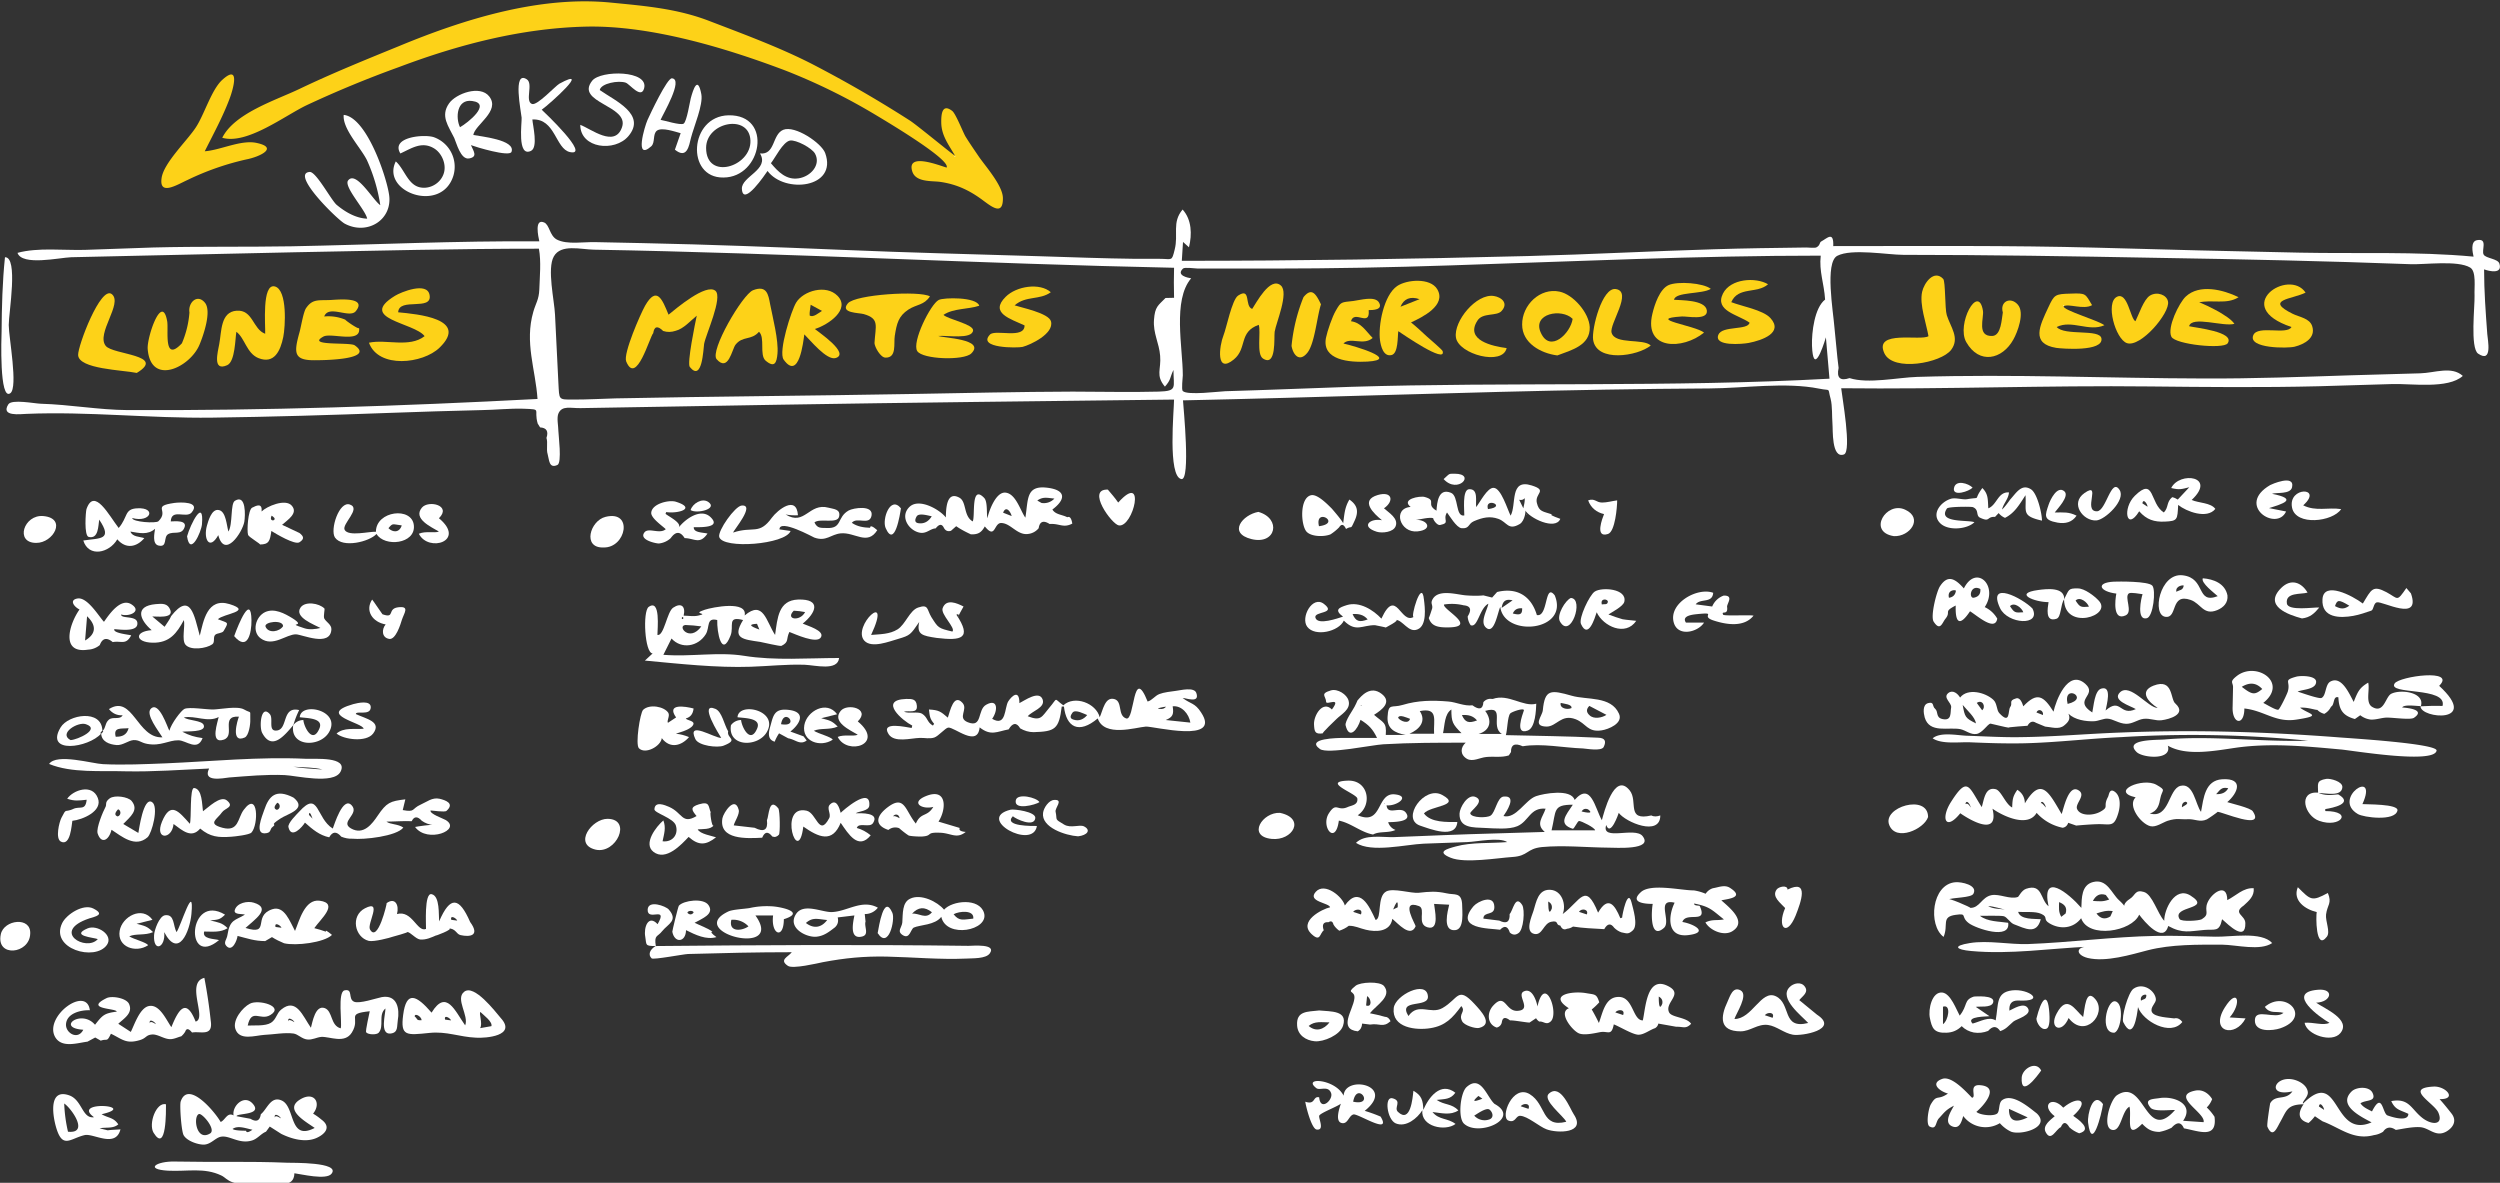 <svg id="Layer_1" xmlns="http://www.w3.org/2000/svg" viewBox="0 0 1257.6 595"><rect x="0" y="0" width="1257.6" height="595" fill="#333333" stroke="none"/><style>.st0{fill:#fff}.st1{fill:#fdd218}</style><path class="st0" d="M271.1 125.1c-40.9 0-81.8 1-122.8 1.8l-77 1.7-35.5.8c-5.9.2-24.7 4.5-27-2.2 10.3-2.8 23.1-1.2 33.8-1.5l34.5-1.2c23.2-.6 46.4-.2 69.6-.6 41.5-.8 83-2.8 124.6-2.5-.5-2.3-2.6-11.6 2.4-9.5 2.8 1.2 2.7 6.6 6.4 8.6 5.2 2.7 13.7 1.1 19.5 1.3l23.8.5c33.5.7 67 2 100.5 3.4 33.1 1.4 66.2 2.2 99.2 3.2 16 .5 32 1.1 48.1 1.3h12.1c6.4 0 6.1 1.5 7.6-4.6 2-7.7-1.5-13.7 4-20.2 4.6 5.1 4.8 12.5 3.2 19l-3-2.7-.6 9.5c58.1 0 116.1-.9 174.2-2.4 31.1-.8 62.2-2.5 93.2-3.4 15.6-.5 31.1-.7 46.7-.9.2 0 4.4.3 5 0 2.1-1 1.6-2.5 2.5-3 3-1.6 6.4-5.5 6.1 2.3 44.3 0 88.5-.4 132.8.8 34 1 68.1 1.8 102.1 2.5 28.9.6 58.4-.7 87.2 2-.4-1.9-1.8-7.7 1.8-8.3 5.6-1 2 5.2 3.3 7.3 1.1 1.9 7.1 2 7.9 4.5 1.7 5.4-5 3.9-7.7 2.9 0 11 .8 21.6 1.6 32.5.2 3 2.8 14.9-4.6 9.9-4.1-2.8-1.6-24.1-1.8-29.2-.2-4.1 1-12.2-2.2-14.1-6.3-3.8-23.1-1.4-30.1-1.7-42.5-1.6-85.1-2.5-127.7-3.2-42.4-.8-84.9-1.5-127.3-1.5-7.9 0-26.1-3.3-33.3.5-6.3 3.4-2 28.1-1.4 36l1.5 15.3.6 5.1c-1.1 5 .8 6.7 5.5 5.1 9.3 3 24.3-.3 34-.6 48.2-1.5 96.2.7 144.5.8 24.5.1 48.9-.8 73.4-1.6l35.1-1c7.5-.2 15.8-3.8 21.5 1.3-7.4 6.7-25.8 3.8-35.6 4.1l-36.9 1.1c-28.3.7-56.6.4-84.9.1-51.8-.6-103.6 1.5-155.3.9.4 4.1 5.4 31.8 1.4 33.3-6.4 2.3-5.5-12.7-5.8-15.6-.3-3.8 0-8.7-.9-12.3-1.7-6.1.5-3.9-5.8-5.2-16.9-3.4-37.8-.2-55.1-.1-17.5.1-34.9.3-52.4.6-70.9 1.2-141.7 3.9-212.5 5.4.2 3.5 3.9 40.4-.8 39.6-7-1.2-3.7-34.9-3.7-40-66.3.8-132.7 1.5-199 2.6l-99.5 1.7c-5.1.1-9.2-1.4-11.1 2.5-1.1 2.2-.1 6.5-.1 9.1 0 1.8 1.9 16-.5 17-4.3 2-4.1-2.7-4.9-5.4-.8-2.6.2-5.7-.6-8.2 1.1-3.3.1-5.1-3.2-5.3l-1.2-1.9c-2.2-7.5 2.5-7.1-7.2-7.5-6.9-.2-14 .6-21 .7-15.4.4-30.8.8-46.2 1.4-29.8 1.1-59.7 2-89.5 2.4-31.1.4-62.4-3.2-93.3-1.9-3 .1-13.1 1.5-9.1-4.8 1.7-2.7 13.1-.4 16.3-.3 14.6.4 29.1 3.1 43.8 3.2 68.8.3 137.5-2 206.1-5.6-1-14.9-6.6-28.4-2.1-43.9 1.2-4.2 2.8-6.1 3-11.1.2-6.4 1-14.1-.2-20.6zm319.5 9.6c-97.3-2-194.4-7.4-291.7-9.1-6.8-.1-16.7-3-20.3 3.4-3.5 6.1.3 22.3.6 29.3l1.7 34.4c.5 8.6-.2 8.3 7.7 8.3 7 0 14-.4 21.1-.6 49.5-1 99.1-1.3 148.6-2.2 27.1-.5 54.2-1.1 81.3-1.2 14.4 0 28.9.4 43.3 0 9.6-.3 7.4-2 7.4-10.9-1.9 3.9-1.1 4.8-4.3 8.4-4.8-5.7-1.8-8.6-2.4-15.5-.5-6.5-3.6-11.3-3.1-18.1.5-6.7 2-7.1 5.8-11l4.3-.1-.1-7.7.1-7.4zm327.5 16c-.5-8.1-3.1-14.2-2.2-22.1-61.9 0-124.2 2.9-186.1 4.9-30 1-59.9 1.6-89.8 1.6h-37.4c-1.2 0-6.7-.8-7.5 0-3.7 3.5 2.7 4.7 4.1 4.9-9.4 11-4.2 34.9-4.2 48.8 0 1.1-.8 7.1 0 7.9 2.2 2.3 18.3.2 21.3.1 21.1-.6 42.1-1.5 63.1-2.2 80.2-2.5 160.8.3 240.9-4.1l-1.8-20.8c-1.9 6.3-6.4 18.9-7 4.2-.2-6.8 1.3-19.1 6.6-23.2z"/><path class="st1" d="M480.4 78.3c-3.2-5.5-6.7-10-6.9-16.3-.1-4.3.3-10.2 5.5-6.2 1.8 1.4 5.4 10.7 6.7 12.9 2.1 3.4 4.4 6.7 6.7 10.1 3.3 4.8 12 14.5 12.1 20.8.1 8.9-5.3 4.7-10 1.2-6.7-5-13.2-8.1-21.5-9.3-4.2-.6-12.4.3-14.1-5.3-3-9.7 13.7-2.9 17.3-1.9 2.1-4.1-31.1-23.7-35.9-26.6a301.6 301.6 0 0 0-44.9-22.1c-30.3-11.5-68.3-23-100.9-22.2-32.2.8-63.7 9-93.7 20.3a554.2 554.2 0 0 0-46.5 19.2c-11.1 5.3-30.1 20-42.5 16.4 6.2-12.4 27-18.9 38.7-24.5 16.5-7.9 33.3-14.7 50.2-21.6C233.5 9.6 271.5-2.2 307.2 1.3c17.3 1.7 33.6 3 50 9.4 17.2 6.6 35.1 13.2 51.5 21.6a613.5 613.5 0 0 1 49.1 28.4c3.7 2.4 22.3 17.8 22.6 17.6z"/><path class="st0" d="M1090.5 375.1c2.3 7.5-12.7 6.2-15.7 3.2-6.6-6.5 10.1-6 13.9-6.3 24.2-2.1 48.1 1.3 72.3.6a587.4 587.4 0 0 0-93.8-1.8c-16.3.7-32.5 2.7-48.8 3.1-9.2.2-18.3-.1-27.5-.5-5.4-.2-14.1 1.1-18.7-2 3.9-3.3 12.2-1.5 17.1-1.3 9.3.3 18.6.9 27.9.7 16.5-.2 33-1.7 49.5-2.3 36.7-1.5 72.9-.4 109.5 2.4 4.7.4 50.1 3.1 49.5 6.7-1.2 6.9-42.4-.1-48.3-.6-17.5-1.6-35-3.3-52.4-.9-11 1.6-25.1 4.4-34.5-1z"/><path class="st0" d="M1217.8 355.2c-2.2 0-8.5-1-9.4.7 3.2.2 11.8 1.2 5.9 5.2-1.9 1.2-11.2-.3-14.2-.1-2.5.2-4.6 1-7.3 1-2-.2-3.8-.9-5.5-2.2l-2.7 1.9c-6.2-1.7-8-4.8-8.3-10.9-2.8-.9-1.8 3.8-3.7 4.7a8 8 0 0 1-3.4 3.6c-1.4-.4-2.5-1-3.5-2-1.5 0-4.9-1.4-8.7-1.1 4.5 3.4 11.9 3.9-1.9 6-10.5 1.6-16-4.5-26.1-5.6 0 9-6.3 7.9-5.9-.9l.2-9.5c.2-2.8-2.2-2.8 2.1-6.1 9.8-7.3 25.9 3.5 13.1 13.7 1.2.5 6.4 3.8 7.6 3.4.7-.2 4.5-8 4.8-9.3 1.4-5.2-2.6-5.4 4.2-7.3 2.2-.6 9.9-.6 10 2.5.1 4-7 3.9-9.3 5 1.3.4 10.8 3.8 12 3.2 2.4-1.1 1.8-6.7 4.4-8.2 5.6-3.1 9.4 5.7 11.8 10.2 2-5 2.8-7.1 7.3-9.7.9 3.7-1.5 10.1 2 12.2 6 3.6 6.6-5.1 9.6-6.6 4.7-2.4 17-.8 14.9 6.2zm-79.8-8.6c-3-3.2-6.3-3.5-10.3-1.1 5.3 4.1 6.5 4.2 10.3 1.1z"/><path class="st0" d="M329.8 475.9c52.4-.5 104.9-.8 157.3-.1 2.2 0 14.4-1.2 10.8 3.8-2 2.8-8.8 2.4-11.7 2.6-13.3.6-26.9-.7-40.3-1-11.4-.2-20.7.7-31.9 2.8-2.9.6-15.1 3.5-17.6 1.9-4.7-3.1.1-4.5 1.9-6.9-17.4 0-34.8.4-52.2.9-2.4.1-17.4 3-18.3 2.2-1.9-1.8-1-4.4 2-6.2z"/><path class="st1" d="M103 76.1c8-.6 18.2-5.9 26.1-4.2 11.3 2.4 1.5 7-5.2 8.3a136 136 0 0 0-29.5 10.3c-5.3 2.4-14.5 8.3-13.1-1 1.1-7.6 12.9-18.8 17.2-25.4 4.3-6.5 7.9-19.1 13.4-24 9-8.1 5.5 4.6 3.5 9.8-3.4 9-8.1 17.6-12.4 26.2z"/><path class="st0" d="M1050.8 476.2c-19.7.9-39.5 4-59.2 2.2-7.8-.7-9.5-2.6-.7-4 9.1-1.5 20 .8 29.3.5 21.4-.8 42.7-3.7 64.1-4.1 10-.2 20.1.2 30.1.4 7.8.2 23.2-2.8 28.6 3.2-6.1 4.1-17.8.9-25.3.8-12.2 0-25.4-.2-37.2 2.8-8.5 2.2-21.1 6.1-30.3 3.9-6.3-1.6-6-5.9.6-5.7z"/><path class="st0" d="M105.2 386.6c-14 .6-28 1.7-42 1.4-12.2-.4-27.2 1-38.5-3.7 3.7-5.5 21.9-.1 27.1.1 10.5.5 21 0 31.5-.4 23.4-1 47.1-3.4 70.5-2.3 4.5.2 21.5-1.3 17.5 6.5-3.4 6.6-22.6 1.9-28.1 1.7-9.4-.4-18.6.5-27.9 1.2-3.3.4-13.6 2.5-10.1-4.5zm42.4-.9c4.3.8 9.8 1 14.6 1.4-3.6-1.1-10-1.1-14.6-1.4z"/><path class="st0" d="M51.6 367.7c1.8-1.8 1.1-3.9 3.2-5.7 2-1.7 5.5.3 6.9-2.2-2.8.2-5.1-.9-6.9-3.1 12-7.6 14.2 14.9 26.9 14.2-1.8-3-8.7-11.6-5.8-14.4 4.1-4 8.4 9.6 9.3 11.1.9-3.6 6-10.3 7.6-11 2.5-1.1 11.2.4 14.6.3 3.6-.1 12.1-1.9 15.4 0 4 2.3 2.9-.2 3.1 5.2.1 2.1-.7 8-2.8 8.9-7.2 3.2-3.7-8.6-2.9-10.5-9.7-.6-1.4 9.5-7.7 11.6-7.2 2.4-2.8-9.4-2.5-11.4-5.5 2.9-11.8-.9-17.5.2 2.2 1.7 9.2 1.4 10 3.9 1.3 3.8-9 2.9-10.8 3.3 3.6 1.9 6.1 2.6 10.2 3.2-2.6 6.8-8.1 1.2-12.1 1.1-5-.1-8.9 3.1-15.8 1.8-3.2-.6-3.9-2-6.8-1.9-2.7.2-5.4 2.7-8.5 2.5-3.8-.3-7.6-1.8-7.8-5.7 1-.9 1.3-1.4.7-1.4zm13.1-1.4c-3.7.4-7.8-.7-6.5 4.3 3.2.1 5.6-.9 6.5-4.3z"/><path class="st0" d="M855 455.7c4.4 9.5-6.9 2.6-8.7 8.1 5.6.9 13.8 5.3 2.9 6.6-10.8 1.3-10.1-9.6-6.8-16.3-9.6-2.3-1.5 9.3-5.4 12.7-7.4 6.5-6.2-9.5-5.6-12.1-4.9 0-11.5-.9-6-5.9 4.9-4.6 20.7-.8 26.6-.9 2.1.3 4.1.9 6 1.7a6.8 6.8 0 0 1 3.7-2.8c2.7-.4 5.8-1.9 8.5-.2 7.5 4.8-.4 5.5-4.3 6.3 4 3.6 13.2 10.7 5.6 15.5-4.4 2.8-11.5-.5-13.6-4.4 3.6-1.7 5.6-.8 9.3-1.5-6.2-4.9-7-6.4-15-8 0 1.2 1.7.9 2.8 1.2z"/><path class="st0" d="M78 266c-3.7 3.3-8.1 2.1-12.4 1.4 1 2.7 4.5 2.5 7 3.3-3.8 4.5-9.2 5.7-13.6.6-4 6.9-14.4 9.3-17.1.6 8.4-1.3 15-.1 8-10.5-.5 3.1-.3 9.9-5.3 8.7-2.4-.6-1.5-12.7-1.1-14 3.9-11.2 11.4 3.3 16.2 9.5 4.8-5.6 2.7-9.6 9.4-9.9 9.7-.5 6.8 7.4-2.6 4.9 0 2 12 2.8 13.2 1.6 5.7-5.6-3.8-7.5 8-9.2 3-.4 13.4-.8 8.7 4.8-2.7 3.2-10.2-2.2-10.5 4.5 1.7 0 8.7-.9 6.8 3.3-1.6 3.7-5.3 1.5-8.1 3.1-2.6 1.5-.1 6.9-5 5.7-3.1-.9-1.9-6.2-1.6-8.4z"/><path class="st0" d="M1098.2 563.8l10.3.7c1.2-4.7-17.1-13.3-4.1-15.9 3.7-.7 6.7 1.5 8.4 4.3-.6 1.6-1.5 3-2.7 4.2a25 25 0 0 1 3.9 4.7c1.4 11.3-7.8 7.2-15.4 5.8-1.4-3.2-3.4-3.4-6.2-.3-2 1-4 1.7-6.2 2.1-3.9-.1-5.9-1.3-8.6-4.1-8.9 8.9-5.1-3.8-6.4-8.6-4 2.2-4.1 12.5-8.6 11.7-5.4-.9-1.1-15.3 2.4-17.5 14-9.1 14.1 24.6 29.1 7.5-2.4-.2-10.5 1-12.3-1.2-3.7-4.5 1.4-4.3 4.5-4.8 7.2-1.2 17.8 2.9 11.9 11.4z"/><path class="st1" d="M163.1 159.2a22 22 0 0 1 10.8 1.7c-1.4-.6 7 5.4 6.7 4 1.4 8.1-14 2.3-17.9 4.4-9 4.9 13.2 2.7 15.7 4.4 10.5 7.2-15.7 7.5-19.1 7.5-11.7.3-11.6-3.4-8.6-14.2.7-2.5 1.9-9.9 3.2-11.9 3.3-4.9 6.3-3.9 12.6-4.2 3.6-.2 18.4-1.7 12.5 5.6-3.1 3.9-13.7-3.4-15.9 2.7z"/><path class="st1" d="M118.9 166.9c-.6 3.5-.6 15-4.6 16.8-7.6 3.4-4.7-6.7-4-10.7 1.2-6.3.6-16.1 8.7-16.7 8.3-.6 8.1 9.3 14.4 11.6.2-3.8-1.8-25.6 4.9-23.8 6.4 1.8 5.2 20.6 4.2 25.4-1.4 6.9-4.5 13.9-12.6 10.6-5.9-2.5-6.7-10-11-13.2z"/><path class="st1" d="M213.6 169.1c-5.2-6.9-34-8.6-14.9-20.3 2.9-1.8 16.2-7.3 17.4-.4 1.5 8.3-15.5 1-15.8 8.7 9.5.9 35.9 3.2 20.8 17.8-8.3 8.1-30.7 10.7-35.5-2.5 8.7-1.9 20.3 2.7 28-3.3z"/><path class="st1" d="M970.1 169.1c-1.1-6.4-4.6-15.8-3.2-22.3 1-4.5 6-11.4 10.6-6.5 1.2 1.2.8 15 1.8 18.2 1.9 6.1 6.7 11.5 2.2 17.5-5 6.6-29.2 11.2-33.6 1.7-5.5-12 18.5-6 22.2-8.6z"/><path class="st0" d="M86.1 309.9c9.8-12.4 11.6-.3 14.4 9.9 1.8-7.3 3.7-19.4 15-15.9 11.9 3.7-3.2 4.8-5.9 7.6 5.2 2.1 5.7 1.1 2.9 5.9-.7 1.2-3.2 1-4.2 1.9-1.3 1.2 0 3.7-1.5 4.8-2.9 2.1-10.9 3.3-13.5.2-2-2.4-.1-9.2-.8-12.4-3.5 6.5-7.1 11.6-15.8 11.4-8.8-.2-9.2-5.7-.4-6.3-6.1-5.2-8.7-12.1 2-13.1 3.4-.3 6.1-.5 7.4 3 1.6 4.4-7.1 3.1-9.1 3.2l6.2 5.2c.7-1.2 2.8-3.9 3.3-5.4z"/><path class="st0" d="M184.7 110c-.8-4.4-11.9-16.1-9.6-19.2 4-5.3 12.7 10.2 16.2 12.4a86.3 86.3 0 0 0-6.7-22.6c-3.1-6.3-12.4-15.8-11.7-22.8 11.3 1.1 21.3 30.2 22.8 40 2 12.7-10.9 20.8-22.3 14.7-3.7-2-27.5-25.3-17.6-26 3.2-.2 10.7 14 13.5 16.5 4.3 3.6 9.7 6.8 15.4 7z"/><path class="st0" d="M148.1 590.2c-.2 7.9-9 4.8-15 4.8-4.6 0-11.5 1.2-15.9-.2-3.1-1-3.8-2.5-5.9-3.5-8.6-4.1-17-1.9-26.8-2.4-11.9-.7-5.9-4.8 3.4-4.6 19 .4 37.6-.2 56.6.6 2.4.1 26.9-.4 22.3 5.5-2.5 3.4-15.4.2-18.7-.2z"/><path class="st1" d="M1101.2 164.1c3.3.8 23.3 2.8 19.4 8.6-2.1 3.1-26.3.6-28.3-3.3-2.3-4.6 3.9-17.1 7.2-20.2 6.9-6.5 18.8-3.5 26.6.3-6.1 3.9-13.3 1-20.2 2.7 0-.8 8.8 3.8 10.2 4.6 2.3 1.4 6.3 3.7 7.9 6.1-5.6 1.6-21.4-4.2-22.8 1.2z"/><path class="st1" d="M1038.1 154.1c-.5 1.9 17.2 7 20.5 9.5-7.8 3.5-16.4-2.9-24 .9 4 4.6 21.6.8 22.5 5.7 1.2 6.9-20 5.2-22.7 4.8-12.9-2.1-8.4-11-4-20.4 3-6.4 3.3-6.7 11.2-6.9 7.9-.3 7.3 0 10.8 5.8-4.3 2.5-12-1-14.3.6z"/><path class="st1" d="M95.3 157.2c-.8-5 4-9.6 7.8-4.9 3.5 4.3-.9 16.7-2.7 21-4.7 11.5-24.6 21.1-26.1 2.3-.5-5.8 7.2-28.6 9.8-14 .8 4.4-2.1 21.2 7.4 11.1a48.8 48.8 0 0 0 3.8-15.5z"/><path class="st0" d="M708.5 511.1c4.9-7 11.1-.6 17.1-4 8.2-4.7 7.6-11.3 16.2-2 3.1 3.4 9.7 10.2 2.2 12-1.9.4-7.5-1.3-8.5-3.4-2-3.9 2.1-4.7-.4-7.6-4.4 6-8 9.9-15.5 11.1-7.2 1.2-19.6-.1-18.5-10.1.7-6.5 16.5-14.3 17.2-6 .6 6.3-15.4 1-9.8 10z"/><path class="st0" d="M462.4 312.9c-4.4 6.4-4.5 6.7-10.6 8.5-4.3 1.2-13.3 4.9-17 .9-6.5-7.2 14.4-26.5 3.4-2.9 4.6-.4 9.3-.3 13.3-2.8s6.1-9.6 10.4-11c5.3-1.8 4.3 1 6.6 4.8 3.5 5.5 3.4 5.6 10.6 7.3 1.8-1.8-6.1-8.7-4.9-11.8 1.8-4.9 7.2-2.5 10.5-.8-5.8 10.2-.3 2.6-3.6 4.1 8 12 2.6 13.2-9.9 11.7-7.2-1.1-10.2-1.6-8.8-8z"/><path class="st0" d="M102.1 408.1c2.6-1.8 8.8-8.2 12.1-5.4 3.9 3.3-1 3.8-2.5 5.9-2.5 3.6-7.6 5.7.2 7.8 8.3 2.2 7.6-4.9 10.7-9 7.4-10 7.5 7.5 3.9 11.4-1.1 1.2-8.5 2-10.1 2.1-6.6.5-10.7.1-15.7-4.1-4.4 5.2-8.9 1-13.4-2.3-.7 7.9-9.7 8.2-5.8-1.2 4.3-10.3 8.3-5.3 14 1.1.9-2.3-.2-18.4 2.2-18 4.1.5 3.9 8.5 4.4 11.7z"/><path class="st0" d="M66 319.6c-2.7 5.1-5 2.6-9.3 3.4-3-2.5-5.2-2-6.5 1.5a9.9 9.9 0 0 1-5.9 2.3C30.1 329 35 313.6 40 306.6c-2.8-1.4-5.2-4.7-1.2-5.5 5-1.1 10.8 8.8 13.5 11.7 2.4-3.4 8.3-12.3 13.8-8.8s-1.1 6.4-5.2 5.1c0 2.5 8.7.1 8.2 4.9-.4 4-9 2.6-11.6 2.5-.7 2 7.1 2.7 8.5 3.1zM43.8 310l-1 12.2c5.4-3.2 6-7.4 1-12.2z"/><path class="st1" d="M68.8 187.6c-7.1-1.5-29.2-1.9-29.5-9-.2-4.5 11.4-35.3 17-30.6 5.6 4.7-8.1 19.8-3.1 26 3.6 4.5 30.7 4.5 15.6 13.6z"/><path class="st1" d="M1007.5 157.2c-1.6-5.6 3.9-8.1 7.5-4 3.7 4.1-.2 14.1-2.2 17.6-5.6 10.1-17.2 12.7-23.7 1.3-5.1-9 6.1-29.8 8.4-15.8.6 3.6-3.3 13.1 4.8 12.7 4.4-.3 4.6-8.5 5.2-11.8z"/><path class="st0" d="M1011.1 251.4c3.2-3.5 5.8-8.2 10.5-5.3 3.3 2 5.6 12.4 5.6 15.8-10.6-2.4-7.7-4.5-8.3-12.8-3.3 5.2-5.7 9.1-10.3 11.4a8.2 8.2 0 0 1-3.2-2.4l-1.8 1.9c-4.4-.2-2.3 2.9-7.6.4-2.2-1.1-.3-4-3.6-5.3-.8-.3-12.4-.3-13 .7-5.1 7.5 10.8 5.6 13.8 6.9-3.5 3.5-13 4.5-17.1.6-4.8-4.6 0-10.8 5.3-12.4 2.4-.7 5.8.6 8.2.2 7.7-1.3 2.6 1.1 7.6-5.6 3.1 3.1 2.7 5.8 3 10.2 4.4-1.7 4.8-8.4 10.4-8-.3 3.4-2.7 5.4-3.5 8.6 1.2-1 3.1-3.6 4-4.9z"/><path class="st1" d="M1152.7 164.5c-30.8-10.3-1.3-29.9 7.1-17.3-6.8 3.4-21 3.5-6.4 10.7 3.3 1.6 8.4 2.2 9.7 6.1 2 6-4 9.2-8.8 10.4-3.4.9-23.7 1-20.8-5.8 2.2-5.2 17 .1 19.2-4.1z"/><path class="st0" d="M238.1 67.9c3.4.7 21.5 2.4 19.2 8.5-1 2.7-18.1-2.5-20.4-3.4 1.4 3.2 3.5 5.9-.9 6.7-4.3.8-6.4-7.9-7.5-10.3-2.9-6-7.1-11-2.6-17.4 3.4-4.9 15.6-9.4 20.2-3.5 5.8 7.4-7.3 14.3-8 19.4zm-6.7-3.9c3.9-2.2 16.1-11.9 6.1-13.2-7.8-1.1-8.4 8.5-6.1 13.2z"/><path class="st0" d="M430.5 409.1c2.5 0 12.1-.5 8.7 4.9-1.7 2.7-7.2-.6-8.2 2.5 2.6.7 4.9 2 7 3.7-6.2 7.6-11.2-.6-15.1-6.3-4.2 10.4-11.1 7.3-18.8 1.9-2.6 21.1-12.9-11.2 1.6-8 5.1 1.1 6.3 13.4 11.4 3.8 1.2-2.2-1.6-5.1.5-7 3.2-3 4.7 1.9 5.3 4.3.7-.8 15.2-13.7 14.4-3.7-.2 2.9-5.7 2.9-6.8 3.9z"/><path class="st0" d="M272.5 55.2c1 .9 25 23.6 14.2 21.3-7.3-1.6-7.3-17-18.9-16.4.2 3 3 14-.7 15.8-7.1 3.4-4.5-14.4-4.7-16.7-.2-2.7-4.7-24.1 2.6-19.3 3.4 2.2-1.1 11 2.6 12.4 2.6 1 11.7-9 13.8-10.2 16.5-9-4.7 10.1-8.9 13.1z"/><path class="st0" d="M346.4 421c-3.5 3.7-11.4 12.4-17.7 7.5-5.3-4.1 1.4-12.7 5-15.8 1.4 3.7.4 6.6-.4 10.5 4.9.6 8.1-3.3 6.7-7.9-1.1-3.8-10.9-6.3-10.8-8.2.2-4.3 5.3-2.1 7.4-1.2 6.8 3 6.4 9 13.8 4.6-2.5-3-3.4-4.5 1.2-5.9 5.7-1.7 4.6 1.2 6 4.2-.7-1.5.4 7.8 1.4 6.4-1.5 2.2-5.8 1.8-8 2 .9 2.3 7.6 3.4 9.2 4-5 3.9-8.6 4.4-13.8-.2z"/><path class="st0" d="M336 363.6l4.1-2.7c-5.1-7.2 4.6-5.6 8.8-4.5-.3 2.8-1.6 4.4-3.9 5 .5 1.1 5 1.1 3.6 3.4-1.5 2.6-8.6 4.1-8.6 4.3 2.3.2 4.5.8 6.6 1.7-3.7 4.3-9.5 6.1-13.7.5-.4 4-8.2 8.4-11.5 5.1-1.9-1.9.6-17.8 2.1-19.3 3.2-3.1 10.7-1.7 12.7 1.5.9 1.6-.9 4-.2 5z"/><path class="st0" d="M339.5 75.3l2.9-8.3c-2.7-.7-9.4-3.1-11.9-1.3-2.3 1.7-.8 6-2.9 7.9-8.6 7.6-3.3-10-1.9-13.2 1.4-3.1 9.9-21.2 12.3-21 6 .4-4.5 18-5.7 20.9 1.6.2 10.1 2.9 11.6 1.9 1.6-1.1 3.1-11 3.6-12.8 1.2-4.4 3.5-11.6 5.3-2 1 5.3-3.8 16.4-5.2 21.9-1 4.1-2 10.9-8.1 6z"/><path class="st0" d="M473.5 461.2c-3.1 4.2-10.7 4-13.8 5.4-1.6.7-2 6.1-5.6 3.8-3.1-2-.4-3.8-.2-6.4.3-4.5-.1-10 3.9-11.9 5.4-2.7 13.8 1.5 17.1 5.5 4.1-4.6 17.7-6.1 20.1 1.6 2.7 8.9-19 13.1-21.5 2zm16.1.9c.6-4.5-7.1-3.8-9.9-2.2 2.9 3.8 5.1 2.6 9.9 2.2zm-20.8-3.2c-3.7-2.9-6.8-2.7-10 .7 3.5-.4 6.9 3.1 10-.7z"/><path class="st0" d="M301.7 45.3c7.5 5.3 23.7 12.2 14.4 23.2-6.9 8.1-24.2 6.2-24.2-5.7 5.4 2 17.4 11.7 21 1.2 3.8-11-23.8-12.3-15-23.4 4.3-5.4 28.7-5.3 26.1 3.9-1.5 5.4-7.1-2.1-9.2-2.9-3.6-1.3-12.5.3-13.1 3.7z"/><path class="st0" d="M386.1 86c-.9 1.3-12.4 18.5-12.9 9-.3-6.2 14.1-9.7 9.1-17.8 7.8.8 6-9.5 11.7-11.9 5.9-2.4 19.3 6.7 21.1 11.7 6.4 17.6-20.4 20.6-29 9zm1.7-3.9c3.7 4.4 7.8 8.6 14 7.6 5.9-.9 11.3-6.7 8.2-12.4-1.6-2.9-9.6-7.1-12.6-6.6-3.6.7-7.5 8.8-9.6 11.4z"/><path class="st0" d="M161.2 315.9c-3.1-1.7-13.4-5.4-10-10.3 2.3-3.3 9.3-2.2 12 .5.3.3-.6 3.8-.1 5 .9 1.8 3.8 3.1 3.6 5.6-.6 8.9-14.6 2.5-17.8 2.4-4.9-.1-11.6 6.6-17.8 2-4.5-3.3-2.6-10.9 2.3-13.2 4.6-2.1 9.8.7 13.7 3.1 7.8 4.9-4.1 1.7 5.9 5 2.5.9 5.9.5 8.2-.1zm-18.8-.9c0-3.5-9.9-2.2-8.8.3 1.5 3.5 7 2.5 8.8-.3z"/><path class="st0" d="M355.9 268.4c-3.9 5.7-6.5 2.4-11.5 2.3-2.2-3.5-4.5-3.5-7 0a10.3 10.3 0 0 1-6 2.7c-1.4 0-10.2-1.8-7.2-5.6 2-2.6 7.7 1.1 10.7-1.6-1.5-1.5-7.4-5.5-7.3-8.2.2-4.6 9-6.7 12.4-5.6 10.5 3.3 1.3 6.1-4.9 5.2l-.3.9c1.9 1.5 8.3 4.6 6.6 6.9 2.9-3.9 11-10.2 16.1-5.2 5.5 5.4-5.2 5-8.5 5-.2 2.8 4.5 2.6 6.9 3.2z"/><path class="st0" d="M848.1 313.2h9.1c-3.1 4.9-13.4 7.4-15.3-.3-2.4-9.6 12-17.6 19.9-14.7-.4 5.5-6.4 2.6-8.8 5.8l8.3 1.1a9.8 9.8 0 0 1 5.8-5.5c5.3-.1 1.5 4.1 1.7 5.7.6 4.6-3.1 1.6-2 3.9.4.8 13.4 0 15.3.5-4.7 5.9-13.4 4.6-19.9 2.5-7.4-2.3 2.2-4.3-8.2-3.3-1.7.2-8.4.6-5.9 4.3z"/><path class="st1" d="M1074.2 161.6c1.7-3.3 4.1-10.9 7.3-12.9 3.6-2.2 8.5-.4 9.1 3 1.1 5.7-13.8 23.3-20.7 20.9-5.8-2.1-10.9-20.4-5-23.3 5.4-2.7 6.7 11 9.3 12.3z"/><path class="st0" d="M363.9 89.3c-19 .3-17.2-30.9 2.6-31.3 22.5-.4 16.8 31.3-2.6 31.3zm-8.7-14.9c0 16.6 22.8 9.5 22.3-3.7-.5-13.6-22.3-9.4-22.3 3.7z"/><path class="st0" d="M189.1 267.5c0-10.6 18.3-12.8 19.1-3.1.8 9.3-14.8 10.9-18.8 4.2-3.5 3.9-17.1 7.3-20.9 1.8-2.6-3.9 2.1-18.5 7.5-16.6 5.9 2-4.3 9.9-2.6 12.8 2 3.4 12.3.7 15.7.9zm13-3.2c-4.9-.6-4.4-1.3-6.7 1.4 2.2 2.2 5.5 2.4 6.7-1.4z"/><path class="st0" d="M716 558.3c2.6-6.2 8.7-14.4 16.1-8.6-2.5 3.4-5.1 3.1-9.4 3.6 3.9 2.7 7.6 1.7 10.9 5.3-4 2.6-8.4 1.3-13 .8 3.3 4.1 7.6 2.9 11.6 6-5.2 3.9-17.6 1.4-16.7-6.9-2.5 4-8.2 8.8-13.4 6.6-4.4-1.9-5.9-13.9-1.5-12.6 4.9 1.4.4 4.6 2.6 6.8 6.3 6 7.4-6.7 7.8-10.6 4.2 2.4 4.8 4.8 5 9.6z"/><path class="st0" d="M201.4 77.2c-5-8.3 11.9-9.8 16.8-8.2a15.8 15.8 0 0 1 9.9 19.3c-5.9 19.4-36.7 8.3-29-7.1 4.3 3.8 6 11.6 12 13 5.1 1.2 10.7-2 12.2-7.2 1.3-4.4-1-9.8-4.7-12.2-6.3-4-11.5-.2-17.2 2.4z"/><path class="st0" d="M429.8 460.5l-8.4 1c.5 2.1 0 3.7-1.4 5-2.9 2.2-5.4 4.3-9.3 4.7-5.1.5-14.9-4.5-10.2-11.5 3.8-5.6 13.1-.7 18-.9 7.8-.3 15.1-6.6 23.1-2.2a8.1 8.1 0 0 1-6.6 3.2l.4 3.8c-.8 2.5 2 6.6-1.7 7.5-6.7 1.7-4.5-7.4-3.9-10.6zm-13.7 2.3c-4.7-.4-7.2-1.6-10.7 1.5 3.6 2.8 7.6 2.7 10.7-1.5z"/><path class="st0" d="M394.3 462.4c0 10.3-6.6 7.9-5.4-1.9H380c15.3 21.4-35.9 8.5-13.6-2 2.1-1 8.3-1.3 10.6-1.7a40 40 0 0 1 11-.9c3.8.1 18 2.8 6.3 6.5zm-26.4.3c-1.5 6.3 5.2 5.7 8.6 3.3a10.4 10.4 0 0 0-8.6-3.3z"/><path class="st0" d="M675.6 263.7c.7-4.8.7-8.2 3.2-12.4 3.9 2.7 4.9 5.8 2.6 10.7-2.3 5-1 2.1-4.3 4.1-1.1-2.4-2.3-2.7-3.5-.8a24.4 24.4 0 0 1-4.3 3.5c-3.1 1.3-9.7 1.3-12.1-1.4-2.9-3.4-3.5-17.1 2.4-18.3 3.2-.6 8.3 4.7 10.5 6.9-.5-.5 6.8 7.7 5.5 7.7zm-12.1 1c11.7-1.5-2.3-9.7 0 0z"/><path class="st0" d="M773.4 506.3c3.8-16.7 11 3.5 6.7 7.5-2.3 2.1-3.6-.2-5.8.1-.7-.5-1.2-1-1.6-1.7l-3.3 2.2c-2.2-.1-7.8-1.2-9.8-1.1-2.3-1.8-3.7-1.6-4.1.8a3.3 3.3 0 0 1-2.6 2.8c-4.8-1.6-5.1-7.5-1.7-11.1 6.1-6.6 6 3 12.1 2.7 7.8-.4-.8-8 3.3-9.8 4.1-1.9 6.3 4.7 6.8 7.6z"/><path class="st0" d="M1217.6 355.3c3.7-.2 7.4-.3 11.1-.2 2.5-9.8-28-5.4-24.1-11.3 2.4-3.6 31.3-7.6 22.4 1.2 21 19.3-9.4 16.5-9.4 10.3z"/><path class="st0" d="M746.2 462.1l8 1c3.6 1.8 5.4.7 5.2-3.3 1.7-1.6 2.8-10 6.3-4.6 1.5 2.3.8 12.8-2 14.3-1.5 1-2.9.8-4.2-.4-1-3.2-2.7-3.7-4.9-1.4-5.4-.8-23.3-.2-13.3-11.9 2.1-2.4 10.1-6 10.4.1.4 5.1-5.5 2.3-5.5 6.2z"/><path class="st0" d="M1077.8 298.9c-1.2-.1-5.9-1.1-6.9-.4-2.5 1.8 2.3 9.4-1.7 11.1-6.5 2.9-5.2-7.9-4.6-11-8.4-1-10.6-5.5-1.3-6 2.3-.1 17.4-.3 19.4 2 1.9 2.1.5 15.7-2.8 16.4-5.3 1.3-2.8-10.2-2.1-12.1z"/><path class="st0" d="M49.2 472.4c-2-.8-14.1-1.6-5.1-5.4 4.8-2 13.1 3.4 9.7 8.3-5.9 8.5-28.9 2-22.5-11 2.2-4.4 10.6-9.8 15.6-7.3 6.4 3.2.7 4.1-2 5-19.6 6.6-1.4 17 4.3 10.4z"/><path class="st0" d="M1171.8 514.5c-4.4-2.4-22.4-15.2-5.9-16.6 8.5-.8 7 6.2-.8 6.5 4.3 3 17.8 8.5 12.2 15.3-4.2 5.1-17 .9-18-5.2 4.3-.4 9.6 1.6 12.5 0z"/><path class="st0" d="M369.1 415.2l10.5 1.2c4.7 2.4 6.8 1.1 6.2-3.8 1-1.9.9-11.9 5.7-6 .9 1.1 1 12.9.3 13.3-.9 1-2 1.4-3.3.9-2.1-2.7-3.8-2.5-5.1.6-7.7.4-21.9 1.2-20-9.8.5-2.7 6.3-11.6 8.2-4.2.6 2.1-2.2 6.1-2.5 7.8z"/><path class="st0" d="M2.5 129.4c6.8-.2 1.9 27.8 1.9 34.1 0 6.2 4.8 31.4.8 34.3-5.6 4.1-4.5-28.4-4.4-30.9.1-12.5.4-25 1.7-37.5z"/><path class="st0" d="M109.8 269.2c-4.4 7.9-7.6 2-5.7-4.8.5-1.6 2.2-8.8 6.1-7.8 3.5.8 3.8 7.7 4.7 10.8 2.3-3.7.9-14.1 3.3-15.5 5.7-3.5 5.2 7.6 4.7 10.6-1 5.4-9.9 18.8-13.1 6.7z"/><path class="st0" d="M663.6 508.3c5.8.6 14.5-.1 12 7.7-1.5 4.7-9.8 8.2-14.2 7.8-4.5-.4-8.6-3.1-8.9-7.9-.5-7.5 5.2-6.9 11.1-7.6zm5.2 6c-3.9 0-7.4-.8-10.5 1.8 3.6 3.1 7.6 1.9 10.5-1.8z"/><path class="st0" d="M1037.9 557.2c7.9-6.6 13.6-3.5 5 4.1 2.1 1.5 10.2 6.9 3 8.8-1.8-.7-3.5-1.7-4.9-3-1.7-2.9-3.1-2.9-4.3-.1-2.5 1-4.9 7.6-7.6 2.6-1.9-3.4 2.6-6.4 4.5-8.1-7.2-5.4-1.5-10.6 4.3-4.3z"/><path class="st0" d="M1142.9 248.4c13.6 2.7 5.2 5.1-1.5 7.2l8.6 1.7c-4.8 10.4-25.5-3.1-8-13.3.3-.2 12.5-5.7 11 1.1-.8 3.7-7.9 2.5-10.1 3.3zm-2.3 6.2c-.1 0-.7.7 0 0z"/><path class="st0" d="M36.4 412.9c-.4 2.1-.9 12.8-5.7 10.5-3-1.4-.9-9.9.2-12 2.7-5.3 1.4-2.4 6-4.5 3.3-1.5 6.1 1.1 6.7-4.6-3.8.4-6 .8-9.8-.5 3-4.4 12.6-7.7 15.4-.4 2.7 6.7-7.9 11-12.8 11.5z"/><path class="st0" d="M179 359.2c5.1 2.4 13.2 3.8 8.7 9.8-3.5 4.6-14.9 3-18.4 0 3.7-3.2 8.9-2 13.6-2.4 0-3-24.1-7-5.2-12.4 2.2-.6 9.1-2.2 8.8 1.8-.3 4.2-7.5 1.3-7.5 3.2z"/><path class="st0" d="M82.6 468.9c.8 7.9-5.6 10.4-5.1 1.5.1-2.4 2.6-9.7 5.6-10 4.8-.6 3.9 5.3 5.7 8.5 2.1-2.8 9-26 7.5-9.2-.8 8.8-6.5 22.9-13.7 9.2z"/><path class="st0" d="M1176.2 399.6c8.1 4.6-2.7 6.8-6.5 7.4v1c14.4 0 7.7 8.8-3.1 4.9-7.4-2.6-10.7-14.8-.7-14.2 3.6 1.6 6.3 1.3 10.3.9z"/><path class="st0" d="M220.8 267.4c-3.8-2.3-13.2-6.4-8.6-12 3.3-4 15.2-1.2 8.6 5.3 13.9 11.5-5.3 17.4-10.1 7.8 3.3-1.5 7.9-.2 10.1-1.1z"/><path class="st0" d="M969.9 411c-2 6.1-16.1 12.5-19.5 4.1-3.8-9.1 19.5-16 19.5-4.1z"/><path class="st0" d="M1040.6 512.1c-3.4 8.2-10.1 5.2-6-2.3 5.2-9.8 9-2 13.3 1.8.8-3.7 1.2-15 6.2-8.9 6 7.3-5.3 20.1-13.5 9.4z"/><path class="st0" d="M305.7 411.9c12.4.2 4.3 17.9-6.1 15.5-11.3-2.7-1.9-15.6 6.1-15.5z"/><path class="st0" d="M50.9 369c-6.3 7.2-28.6 10.5-20.4-3.1 3.9-6.5 20.7-9.3 21 1.6-1.1 1.1-1.3 1.6-.6 1.5zm-15.4 3.3c3.6-.2 15.2-5.5 7.7-8-4-1.4-14 4.7-7.7 8z"/><path class="st0" d="M303.6 275.4c-10.8.4-6.8-13.5 1-15.4 14.1-3.5 10.4 15.7-1 15.4z"/><path class="st0" d="M670 356.9c5.1-6.8-2.8-2-2.9-3.8-.1-3-3.3-4.1 2.4-5.8 3.3-1 8.1 2 8.9 5.2 1.2 4.4-3.8 6.9-6.1 9.2-.2.2-7.8 7.4-6.8 7.2-4.1.6-4.3-.9-4.5-4.5-.2-4.5 4.4-12.2 9-7.5z"/><path class="st0" d="M65 471c2.2 1.5 8.7 3 9.5 4.5-6.2 4.1-15.7.9-14.3-7.3 1.2-7.1 11.3-12.7 16.5-5.5l-8 2c4.1 1.1 5.2 1.1 8.3 4.2-4.1 1.8-8.6.6-12 2.1z"/><path class="st0" d="M1158 311.1c-6.7-1.8-19.6-6.2-10.5-15.3 5-5 10.3-2.8 13.3 2.3-3.2 1-11.3-.3-10.4 5.5.6 3.9 13.5 1.8 16.3 2-2.5 3-4.6 5-8.7 5.5z"/><path class="st0" d="M102.7 468.6c-1.1 3.9 5.1 3.6 7.5 4.3-17.5 14.6-15.7-24 3-12.8-2.7 2.7-3.6 2.5-7.5 2.9 4 1 6 1.1 8.8 3.9-3.6 2.3-7.6 1.7-11.8 1.7z"/><path class="st0" d="M1188.4 404.5c1.5.2 18.5-.2 17.6 3.3-1.3 5.5-17.1 3.4-19.9 1.7-13.5-7.9 10.7-23.7 2.3-5z"/><path class="st0" d="M633 257.5c11.7 3.3 9 16.7-3.4 13.7-12.2-3-4.5-12.3 3.4-13.7z"/><path class="st0" d="M1139.3 506.5c10.5-9 24 5.3 7.7 10.8-3.6 1.2-13 2.2-12.7-4.2.2-6.2 10.3 0 14.4-3.6-3.8-1-6.8.7-9.4-3z"/><path class="st0" d="M557.3 246.3c1.8 2.1 3.6 4.2 5.2 6.5 14.3-15.9 7.6 12.7.3 11.5-3.6-.6-16.5-18.5-5.5-18z"/><path class="st0" d="M898 456.8c-2.2-2.5-6.9-5.7-4.3-9.3 1-1.5 5.5-2.5 5.5 0 11.1-5.5 6.7 6.4 4.1 13-4.5 11.1-9.6 6.1-5.3-3.7z"/><path class="st0" d="M147.5 364.8a6.4 6.4 0 0 1 5.1-2.6c.3 3.5 4.7 12.4 8.1 4.2 2.2-5.3-6.4-5.1-9.9-5.6.5-8 21.3-3.4 14.6 7.7-4.6 7.5-19.6 7.3-17.9-3.7z"/><path class="st0" d="M695.2 261.7c-4.1-3.3-11.3-10-2.1-12.7 7.3-2.1 8.3 3.1 3.1 6.7 2.4 2.2 7.3 5 5.9 8.9-1.1 3.2-6.9 3.7-9.5 2.9-8.4-2.6-3.4-7 2.6-5.8z"/><path class="st0" d="M1165.4 458.8c-5.7-1.3-12.3-5.8-9.5-12.5 6.5 6.5 7 7.3 15.1 2.9 2.2 5.2-.3 6-.9 10.8-.4 3.4 2.3 8.8.4 11.2-5.7 7.5-5.5-10.7-5.1-12.4z"/><path class="st0" d="M643.9 408.9c13.1 2.8 6.3 14.2-4.2 13.1-12.6-1.3-4.6-13.6 4.2-13.1z"/><path class="st0" d="M952.7 269.7c-13.5-2.1-3.8-17.8 5.7-13.3 9.3 4.3 2.3 13.7-5.7 13.3z"/><path class="st0" d="M18.2 273.1c-10.9 0-6.2-14.4 3.6-13.5 12.1 1.1 5 13.6-3.6 13.5z"/><path class="st0" d="M1054.9 257.2c4.6-.2 7.1-17.2 11.3-10.8 3.4 5.1-7.4 15.2-11.7 15.4-6.6.4-13.4-8.6-5.9-13.8 8.8-6.1-1.1 9.4 6.3 9.2z"/><path class="st0" d="M329.9 475.9c-5.6 0-4.6-.5-5.3-4.6-.9-4.9 1.6-11.4 6.2-6.4 5.5-9.6-5.2-1.1-5-7.3.2-5.1 9.1-1.8 10.6-.1 4.9 5.6-.3 7.2-3.3 10.9-2.4 3.1-4.1 1.7-3.2 7.5z"/><path class="st0" d="M1158.6 254.2c6.3 3.2 12.5.9 19.1 1.9-4.2 6.4-22.8 8.6-24.7-.7-2.2-10.8 16-10.5 5.6-1.2z"/><path class="st0" d="M15.2 469.7C14.9 480-2.1 481.8.4 470c1.5-7.4 15.3-9.1 14.8-.3z"/><path class="st0" d="M194 314.1c-6.6-1.1-10.5-6.9-6.8-12.5.3.2 5.1 7.4 5.2 7.4 6.5 2.3 2.2-2.7 7.8-3.5 6.1-.8 3.1 2.8 2 6.2-.7 2.3-3.1 10.2-6.4 9.7-3.8-.6-3.9-4.8-1.8-7.3z"/><path class="st0" d="M147.6 364.7c-4.5 5.3-10.8 13.2-15.7 4-1.6-2.9-.7-14.6 3.8-9.5 2 2.2-1 8.6 3.3 8.3 6.1-.3 2.5-12.4 11.5-10.3a43 43 0 0 0-2.9 7.5z"/><path class="st0" d="M509.5 410.6c-5 5.2 10.2 4.9 12.1 4.9-1.9 12.4-31.2-3.8-13.2-8.2 1.7-.4 12.7 1 12.4 4.2-.5 4.9-9.8.5-11.3-.9z"/><path class="st0" d="M1038.4 301.4c-2 2.6-1.4 9.2-4 9.9-5.8 1.8-4.3-5.5-3.9-8.4-7.1 0-17.9-4.4-5.2-6.1 4.4-.6 13.2-1.6 13.1 4.6z"/><path class="st0" d="M542.3 420.7c-6.2-.4-18.6-4.4-17.6-11.8.3-2.5 2.9-6.4 5.6-6.5 4.9-.3.3 4 .7 5.9 1 4.5-.9 3.4 4.3 6.5 3.4 2 7.7-.2 10 .9 3.7 1.9 1.6 4.5-3 5z"/><path class="st0" d="M798.9 251.7c3.4-1.2 4 1.1 7 1.1 2.5 0 4.7-.7 7.6-1.1 0 3.3-1 15.7-4.6 16.9-6.9 2.3-2.7-8.2-2-10-3.7-.8-6.7-3.2-8-6.9z"/><path class="st0" d="M1033.6 257.8c4.5 0 7-.4 11 1.6-2.2 3.3-5.6 4.2-9.6 3.5-7.3-1.3-6.3-3.6-4.4-9.2.7-2.1 4.2-9.6 7.8-6.6 2.9 2.4-3.5 8.9-4.8 10.7z"/><path class="st0" d="M1121.6 511.8l8 .5c-5.1 9.9-18.2 7-10.5-5.4 6.7-10.7 8.7-2.1 2.5 4.9z"/><path class="st0" d="M117.8 320c2.3-6.4 8.5-21.4 8.7-8 .1 6.2-1.9 16-8.7 8z"/><path class="st0" d="M1057.9 555.4c-.7 5.1-5.6 24.4-7.5 9.4-.5-4 2.4-16.3 7.5-9.4z"/><path class="st0" d="M83.5 555.5c0 3 .3 24.8-6.2 14.4-2.8-4.5 1.3-15.7 6.2-14.4z"/><path class="st0" d="M453.2 255.7c-.4 2.8-3.1 20.4-7.7 9.9-1.9-4.4 2.4-16.5 7.7-9.9z"/><path class="st0" d="M441.5 469.4c.6-3.1 3.1-20.1 7.4-10.2 1.5 3.4-1.9 18.6-7.4 10.2z"/><path class="st0" d="M1063.6 519.5c-7.5.3-3.9-16.5.4-15.8 4.7.8 3.1 14.7-.4 15.8z"/><path class="st0" d="M94.1 269.8c1.7-6.2 8.6-19.6 7.5-6.1-.3 3.9-6 16.5-7.5 6.1z"/><path class="st0" d="M1024.4 512.4c2.4-9.7 5.7-14.2 6.5-2.9.1 1.9.5 7.3-1.5 8-2.7 1-5-3.2-5-5.1z"/><path class="st0" d="M790.2 300.8c6.9.3-.2 21.2-5.5 11.8-1.8-3.2 2.8-10.7 5.5-11.8z"/><path class="st0" d="M1166.1 398.9c0-4.6-1.1-6.2 4.1-7.1 2-.3 8.3 1.3 8.1 4.2-.3 5-8.6 2.9-12.2 2.9z"/><path class="st0" d="M1026.8 538.5c-2.1 3-10.4 14.1-9.8 3.5.3-4.4 7.2-8.6 9.8-3.5z"/><path class="st0" d="M731.8 238.3c10.9 0 1.5 10.5-5.6 2.7 3.4-3.1 2.4-2.6 5.6-2.7z"/><path class="st0" d="M522.9 403.5c-1.8 1.3-13.1 4.4-11.9-1 .8-3.6 10.4-1.4 11.9 1z"/><path class="st0" d="M347.4 256.6c.9-3.2 5.7-6.3 8.9-4.1 5 3.5-5.8 6.1-8.9 4.1z"/><path class="st0" d="M992.3 245.3c-1.8 1.9-10 4.6-9.4.4.7-4.7 7.4-2.5 9.4-.4z"/><path class="st0" d="M480.4 78.3c.5 1.1-.7.7 0 0z"/><path class="st0" d="M804 371.1c-15.5-.8-31-.9-46.5-1.3.8-2.5.8-9.2 2.2-10.9.7-.8 6.9-3 6.9-1.6-.8 2.4-4.7 12.6 1.9 10.2 3.9-1.4 4.2-10.5 4.3-13.5-6.6 1.8-14-5.2-21.9-2.4-1.9-.3-3.5.2-4.7 1.6-.2 3.6-2.1 4.1-5.5 1.6-4.2.5-8.2-1.6-12-1.9-8.1-.7-15.5-.6-23.1 1.7-5.6 1.7-7.2-1.2-7.6 6.1-.3 5.9 3.6 8 9.1 9h-10c.5-6.5-1.2-6-5.9-10.1 4.1-2.6 9.1-6.4 3.9-10.5-5.7-4.5-10.3.9-12.4 3.5.4-.5-1.3 3-1.3 2.9-.5 1.2-5 7.3-4.5 9.4 1.8 7.5 6.1 2 7.5-2.8 4.2 2.6 6.2 4.7 8.3 9.1h-16.6c-2.8 0-19.7.2-12.1 5.6 3.8 2.7 26.3-2.1 31.9-2.4 13.8-.8 27.6-.8 41.4-.8-2.7 2.4-2.9 6 .6 8.1 2.9 1.7 6.5-.6 9.8-.9 3.9-.4 7.5.4 11.3-.8l1.1-1.7c-.1-3.7 1.9-4.7 5.9-2.9 9.4-1.6 20.8.8 30.3 1.1 1.7.1 9.2 1.5 10.4-.7 1.5-3 .6-4.6-2.7-4.7zm-119.1-16c-1.2-.6.4-.4 0 0zm18.4 6c.5-2 4.5 0 6 .5-.7 2.8-4.8 1.2-6-.5zm18.1 8H709c4.9-2.1 8.7-6.2 5.2-11.4 9.6-1.9 6.8 4.7 7.2 11.4zm4.5-.3c.9-4.1.7-9.6 4.2-11.9 0 6.3.6 7.4 5.1 11.9h-9.3zm9.5-9.1c3.1-.2 5.6.3 7.6 2.7-4.2 1.6-6 1-7.6-2.7zm8.4 9.5c6-1.8 6.9-6.8 3.3-11.6 10.7-3.1 2.2 7.8 8.4 11.6h-11.7z"/><path class="st0" d="M50.8 369.1l.8-1.5-.8 1.5z"/><path class="st0" d="M1024.6 560.1c-3.9-3-12.3-10.4-17.4-6.7-2 1.4-1.1 5.7-2.6 6.8-2 1.5-8.8.7-10.4-.9 3.3-2.7 12.2-12.5 2-13.4-6.3-.6-1.7 6.1-4.2 6.3-2.7-2.7-10.1-11.1-14.9-9.5-6.6 2.3-1.1 6.4 2.8 7.4-5.3 3.7-5.5.1-8.6 5.4-1.2 2-2.6 10.2-.6 11.2 3.6 1.8 2.8-2.2 4.7-4.2 2.8-3 3.4-4.2 7.5-6.3-1.3 2.6-5.6 8.7-.6 10.5 3.6 1.3 4.5-2.8 5.3-5.3a13.9 13.9 0 0 0 18.4 3.6c1.6 1.8 3.5 3.3 5.7 4.3 5.1 1.9 20.1-2.2 12.9-9.2zm-14-2.3l9.4 4.3c-6.4 3.1-9.5 1.7-9.4-4.3z"/><path class="st0" d="M1038.1 154.1c-.5-1 .6-.6 0 0z"/><path class="st0" d="M694.5 561.7a76.4 76.4 0 0 0-8-2.9c16.1-12.9-10.1-18.3-10.6-7.6-4.2-8.6-21.1-9.5-13.7-3.8 1.7 1.3 6-1.5 7.4 2.5 1.2 3.3-5.4 9.4-6 2.1-3.3-.8-1.7 4-7 2.2.4 2.8 3.2 13.6 5.7 14 4.4.6.6-6.1 1.4-7.1 1.1-1.5 8.7-4.3 10.8-5.9-.7 2.2-3.3 9.5.9 9.8 2.7.2 3.2-3.9 5.5-4.4 2.4-.4 19.4 10.7 13.6 1.1zm-13.8-7.5c1.9-10.7 11.3 2.4 0 0z"/><path class="st0" d="M1212.8 298.5l-2.3-2.7c-5 7.2-3.9 5.4-10 2.1-7-3.7-7.6-1.4-11.9 5.7-5.3-4-19.7-11.5-20.3-2.2-.6 9.6 8.9 9.6 15.5 8.4 3.3-.6 6-1.6 9-2.6 1.3-.4 1.1-3.7 2.8-4.2 2.8-.8 22.4 10.3 17.2-4.5zm-38.2 6.4c1.1-3.3 1.9-3.4 7.2-.2-2.5 1.8-4.2 1.8-7.2.2z"/><path class="st0" d="M767.8 259.1c.6-1 0-.8 0 0z"/><path class="st0" d="M780.9 258.8c-4.8-1.6-6.7-1.3-7.8-5.8-1.2-4.9 5.7-6.2-2.6-8.8-11.3-3.6-7.5 9.7-10.6 15.2-1.6-3.1-4.8-14-8.6-14-3.1-.1-6.8 7.2-8.7 9.7-.5-2.7 1.3-9.3-3.6-9-3.6.2-2.3 11.1-2.4 13.2-4.6.9-2.7-9.8-6.7-11.4-6.4-2.6-7 4.9-7.3 9-5.7-3.4.5-5.1-5.9-6.9-2.5-.7-12.1 1.1-7.1 5-9.3.8-5.4 13.3 3.5 12.3 7.8-.8 5.2-5.9-.8-5.8 2.3-.2 6.7-1.5 8.8-.8-.7-.2 1.5 3.7 3.3 3.4 5.4-1.1 1.1-2.5 3.5-6.3 1.2 1.5 4.7 7.6 7.3 7.9 4.1.4 3.2-2.2 6.2-3.5 4.4-1.9 8.1-2.7 12.3-1.2 4.5 1.6 4.9 6.1 10.8 2.6 2.6-1.5 3.3-7.3 2.6-7.1 2.1 4.1 15.4 10.5 17.8 4.5-4.2-1.5-5.5-2.2-4-2.2zm-32.4-2.7c-1.9-6.4 10.1-1.3 0 0zm17.8-.4l-2.1-4.3c1.2.3 2.1 0 2.8-.8.1 1.8-.3 3.1-.7 5.1z"/><path class="st0" d="M1055.7 302.1c-2.1-2.3-7.1-6.1-10.4-6.1-5.1-.1-4.4.6-7 5.5.1 16 24.8 8.3 17.4.6zm-4.9 3.1c-4.1.3-4.5.3-6.7-3.1 2.3-2.3 6.1 1.1 6.7 3.1z"/><path class="st1" d="M336.3 158.3c3.6-2.9 18.9-16 23.6-12 3.8 3.3-4.9 22.1-5.7 26.7-.4 2.5-.9 19.4-7.2 11.6-1.5-1.8 2.7-22.1 3.5-25.8-3.1 2.5-6.6 6.6-10.6 7.6-2.1.7-4.2.8-6.3.1-2.8-2.8-4.5-2.4-5 1.1-1.7 1.6-8.5 26.7-13.6 14.2-1.6-3.9 7.2-23.9 9.5-28 5.9-10.3 8.7-3.1 11.8 4.5z"/><path class="st1" d="M409.9 165.5c1.9 1.6 17.8 12.3 10.5 14.6-4.5 1.4-12.9-9.1-15.8-11.9-.5 3.5-2.6 23.6-10.4 12.7-2.8-4 3.9-24.8 6.3-28.7 3.6-5.9 15-9.3 20.8-3.4 6.7 6.8-4.6 14.6-11.4 16.7zm-2.6-6.8c1.8 1.2 4.5-1.3 6.2-2.3l-5.7-3.1c-.1 1.2-.7 4-.5 5.4z"/><path class="st1" d="M474.6 158.4c2.2 2.2 15.1 4.7 14.9 7.8-.4 4.7-13.4 2.4-17.5 2.8 2.1 1 24 1.5 16.6 8.8-3.8 3.7-24.6 3-27.2-1.2-2.8-4.5 6.7-23.6 10.8-25.7 2.4-1.3 19.1-1.6 20.4 2.9-5.7 1.9-13 1.2-18 4.6z"/><path class="st1" d="M381.8 166.9c-3.9 4.5-8.2 1.9-11.8 6.5-1.8 2.3-3.6 14-9.5 7.3-3.6-4.1 13-32.6 18.3-34.7 6.9-2.7 7.7 2.1 8.6 7 1.3 6.7 4.3 18.2 3.7 24.9-.4 4.5-1.4 7.4-6 3.5-3.2-2.9-.1-11.6-3.3-14.5z"/><path class="st1" d="M515.4 163.7c-7-3.3-17.8-6.2-9.5-14.4 5.4-5.4 17.2-7.2 22.7-2.3-5.6 4.1-12.5 1.6-18.2 6.6 3.2 1.1 17.3 3.9 18.3 8.1 1.6 6.2-10.4 11.8-14.3 12.8-2.4.6-23.1.8-16.4-6.2 2.7-2.8 17.4 2.5 17.4-4.6z"/><path class="st1" d="M439.9 172.6c.5-8.7 2.7-12.3-5.4-14.6-2.3-.7-12.2-.4-8-5.4 3.8-4.5 36.3-6.5 41.3-3.5-3 4.5-6.6 3.9-10.8 6.6-5 3.3-5.9 6.9-6.9 13.3-.6 3.7 1.1 11-4.6 10.9-2.5.1-5.5-5.3-5.6-7.3z"/><path class="st1" d="M703.4 166.6c-.4 2.4.1 11.2-3.4 12-4.2 1-5.4-4.7-5.8-7.4-1-7.5 1.9-22.7 8.6-27.3 4.8-3.3 16.7-4.3 20.2 1.6 4.8 8.1-7.6 14.1-13.2 16.7 2.9 2.3 5.5 4.8 7.9 7 1.2 1.1 7.7 6.6 8 7.4 2 6.8-20.3-8.7-22.3-10zm1.1-12.3l9.6-3.8c-4.7-1.6-7.9-.2-9.6 3.8z"/><path class="st1" d="M633.2 163.4c-10.2 3.6-5.7 11.8-12.5 17.4-9.2 7.6-7.4-6.7-5.2-12.2 1.4-3.4 4.2-17.8 7.3-19.9 6.7-4.4 3.1 5.4 7.1 6.7 2-2.9 9-16.5 14.4-11.8 4.2 3.6-2.4 18.8-3.1 23.3-.4 2.8 1 17.8-5.8 13.5-3.5-2.1-1-13.4-2.2-17z"/><path class="st1" d="M783.4 178.8c-8.5-1.1-17.7-6.3-17.7-15.5-.1-9.8 9-18.7 18.8-16.6 6.8 1.4 14.9 10.6 15.2 17.9.3 9.1-9.1 11.5-16.3 14.2zm7.7-18.4c-5.5-5.5-20.5-2.7-16 7 4.7 10.4 15 .2 16-7z"/><path class="st1" d="M842.1 150.8c3.1.3 15.7-.1 16.5 5.3.8 5.3-10.1 2.9-12.6 3.1-18.7 1.2 6.8 4.5 11.2 8.1-10.6 8.7-30.4 9-26-9.4 1.1-4.7 3.7-12.5 8.2-14.5 4.6-2 17.4-1.1 21.2 1.9-4.3 2.8-17.9 1.4-18.5 5.5z"/><path class="st1" d="M675.8 172.8c5.4 1.2 28.9 8.1 12 9.1-9.1.5-22.9-.7-20.8-11.9.7-3.5 3.2-10.8 5-13.8 2.6-4.5 2.6-4.1 8.8-4.8 3.4-.4 10.9-2.7 12.9.8 2.1 3.7-3.1 3.8-5.2 3.8.8 8.9-7.3-.4-8.9 5.6 5.2.7 7.5 5 10.9 8.4-4.6 4.1-11.3-.7-14.7 2.8z"/><path class="st1" d="M870.9 152c5 2 16 3.9 19.7 8 6.7 7.4-4.2 11.2-10.9 12.5-3.1.6-17.7 1.9-15.3-4.1 1.9-4.7 15-2.1 15.7-6.1-5.9-4.1-17.7-5.9-13.4-14.6 3.8-7.6 16.5-8.4 22.7-4.7-5.5 4.9-15 1-18.5 9z"/><path class="st1" d="M830.4 173.8c-6.6 5.4-27.3 8.7-29-2.9-.8-5.4 4.5-26.5 11.4-25.5 8.7 1.3-3.4 17.7-2.1 22 1.8 6.1 15.9 2.7 19.7 6.4z"/><path class="st1" d="M757.9 175.1c-2 9.1-24.2 3.1-25.5-5.3-1.3-8.2 10.3-22.3 19.1-20.9 3.8.6 7.5 3.6 3.8 7.6-2.5 2.7-9.5.6-12.1 4.8-6.4 9.9 7.7 12.9 14.7 13.8z"/><path class="st1" d="M664.5 153.1c-2 6.1-3.1 19.6-6.8 24.3-4 5-7.2 1.2-8-3.4a88 88 0 0 1 6-24.5c4-4.9 6.1-2.1 8.8 3.6z"/><path class="st0" d="M816.2 311.5c-2.4-.7-4.8-1.5-7.1-2.4 1.8-1.2 7.5-4.1 8-6.4 1.5-6.6-11.3-7.5-14.9-5.1-2.6 1.7-8.2 13.4-6.9 16.3 3.6 7.9 6.9-2.8 7.9-5.9 3.3 7.1 14.5 12.3 19.9 4.3-2.4-.3-4.6-.4-6.9-.8zm-10.4-7.4c-1-3.5 3.3-2.8 3-1.3-.2 1.7-2.1.9-3 1.3z"/><path class="st0" d="M782.1 299.5c-5.2-6.7-3.2 11.1-9 9.9-2.9-9.8-10.2-14-20-11.6l-2.5 2.8-4.4-1.1c-2.5.3-6.2.2-8.7 0-4.4-.3-13.6-3.3-16.7 1.7-1.5 2.4.1 2.9-.4 5 .1-.4-1.6 5.1-1.7 4.6 1.1 3.5 3.5 4.7 8.3 4.8 17.8.4-1.5-9-.6-11.5a25 25 0 0 1 9.9.4c3.5.3 4.1 2.2 2 5.6.1 1.6.6 3.1 1.5 4.4 3.6 1.5 4.4-8.5 8.9-10.8-.5 3.1-4.4 9.2-1.2 12 4.2 3.8 5.9-7.8 7.2-10.4 2 15.5 34.9 12.3 27.4-5.8zm-26.7 6.3c.5-3.6 2.2-4.6 5.5-3.8l-5.5 3.8zm5.6 2.8c.8-1.7 2-2.8 4.7-2.6.1 3-1 3.6-4.7 2.6z"/><path class="st0" d="M716.3 301.6c-1.1-11.3-7.1 9.9-5.1 8.7-6.7 4.1-8.8-15.4-16.3.9-4-4.3-11-8.8-17.4-6.8-3.8 1.2-6.6 2.3-1.9 5.8-2.4.7-12.8 4.6-13.9.5-.9-3.3 10.9-1.8 4.3-6.9-5.8-4.5-11.9 6.9-8.4 11.5 3.9 5.2 15.9 2.4 18.4-3.1 6.1 6.1 9.2 2.2 15.7 2.3-.1 0 5.7 1.1 5.4 1.2-.8.3 7.8-3.9 4.9-3.9 3.7 0 6.5 6.8 11.1 4.8 4.8-1.9 3.7-11.1 3.2-15zm-35.9 7.3c3.1-.2 5.6.3 7.6 2.7-4.2 1.6-6 1-7.6-2.7z"/><path class="st0" d="M814.4 359c-4-9-16.1-6.8-23.7-9-10.6-3-13.6-3.4-14.6 7.3-.3 3-5.4 8 1.8 8.2 5.1.1 7.4-6.5 14.7-3.7 5.4 2.1 5.9 6.7 13.1 5.6 3.3-.5 11-3.5 8.7-8.4zm-23.9-2.8c-2.1 1-6.1.1-5.4-2.6 1.6.4 5.9.7 5.4 2.6zm9.1 3.6c-1.7-1.5-1.7-3.1-.1-4.7l8.6 4.5c-2.2 1.5-6.4 2.3-8.5.2z"/><path class="st0" d="M690.7 419.8c3.2-1.8 7.6-.6 11.3-2.3a6 6 0 0 1-3.7-3.9c3-.1 12.4-.1 8.9-4.8-2.7-3.6-9.2 1.7-9.7-3.7 5 .6 12.3-4.6 4.2-5.5-9.5-1-6 16-18.7 10.5 7.6-5.1 5.4-17.8-5-17.4-13.5.5 4.5 6.5 4.8 9 .4 3.3-2.9 3.4-4.9 4.3-5.2 2.3-5.6-2.8-9.4 3.1-4.3 6.6 3.3 16.6 5 3.7 6.1 1.2 11.1 5.9 17.2 7zm5.7-15.9c.4.4 0 .9 0 0z"/><path class="st0" d="M714.3 415.3c5.1 1.7 18.1 7 18.8-1.8-5.2 0-13.3.4-16.8-4.3 3.1-3.9 19.3-3.8 9.2-9.3-9-5-20.9 12-11.2 15.4z"/><path class="st0" d="M734.4 413.4s0-.1 0 0z"/><path class="st0" d="M830.7 410.2c-12.9 3-6.5-7.1-10.9-12.6-7.8-9.7-13 11.4-14 15-3.4-5.9-5.5-19.6-13.7-10.2-1.8-5.8-15.7-3.2-19.4-1.9-5.5 1.9-10 11.6-16.4 10 1.3-1.9 7.2-10.5.1-9.8-3.3.3-4.1 8-6.6 9.6-1.8 1.2-9.6 1.2-10.2-1.1-.3-1.2 8.1-6.3 2.4-8.4-3.8-1.3-7.7 5.4-7.8 8.5-.2 7.4 6.9 6.9 12.9 7.2 4.5.2 12 .9 16.2-.9 5.8-2.5 6.4-9.5 14.2-8.8-1.4 4.4-5.2 7.7-.4 11.7-16.8.6-33.7.9-50.5 1.6l-25.2 1c-6.2.2-14.8-1.6-19.3 2.9 7.9 5.1 24.9.8 34.1.4l22-.8c4.8-.2 16.1-2.6 20 0-8.2.7-18 0-25.9 2.2-4.4 1.2-10 2.7-2.5 5.7 7.2 2.9 23.4.1 31-.4 8.1-.5 7-4.2 14.9-5 10.9-1 22.4.2 33.2.3 3.8 0 23 1.4 17.4-5.8-3.8-4.9-21.1 2.8-18.3-5.6 2.1 6.2 6.2-5.7 6.3-6.1 3.4 4.7 20.9 12.1 20.9 1.3-1.7.6-3.2.7-4.5 0zm-31.9-3.1c4 3-3.2 1.1-3.2 1.1.8-1.3 1.9-1.6 3.2-1.1zm3.6 10.6h-21.9c2.4-10 .5-12.9 10.7-12.9-3.6 5.4-7.5 9.7-.1 12.1.8.3 2.4-4 3.3-3.9 1.1 0 8 3.4 8 4.7z"/><path class="st0" d="M536.9 260.2c-2.7-1.4-6-1.3-7.5-3.9 6.6-4.9 7.3-9.9-3-11-10.4-1.1-9.1 6.1-10.6 15.1-2.5-3.4-4.8-12.3-10.2-12.6-4.8-.2-8.2 9.5-8.9 12.9-.5-2.1.2-8.3-1.6-10.2-6.9-7.2-4.4 9.3-5.8 11.8-4.8-2.8-2.9-10-6.8-12-6.7-3.6-6.6 6.7-6.7 10-3.2-4.1-13.7-10-18.4-5.2-4.9 4.9-.1 12 5.5 12.9 3.3.5 5.1-2.1 7.8-2.2 1.7-2.2 3.1-2.4 4.1-.3.8 1.5 2 2 3.6 1.5l2.6-2.3c2.3 1.6 4.8 2.9 7.4 4.1 3.4.1 5.2-.7 7-4 5.4 6.7 4.5-1.7 8.2-1.7 4.8 0 8.1 6.3 13.6 5.5a8 8 0 0 0 5.3-2.9c.5-3.4 2.4-4.1 5.5-2.1 4.9-.4 6.8 2.2 11.4-.2-.4-2.7-1.3-3.8-2.5-3.2zm-74.8 3c-2.5-.3-1.6-2.4-1-3.4 1.1-2 6.2-.3 7.6-.1-1.5 2.5-3.7 3.9-6.6 3.5zm46.8-3.6l-4.3-1.7c1.5-3.9 3.9-.2 4.3 1.7zm15-6.6l-2.1-1.2c2.9-2.1 5.1-1.3 8.6-1a7.2 7.2 0 0 1-6.5 2.2z"/><path class="st0" d="M422.1 331c-15.8 0-32.2 1.4-47.8-1.1-13.1-2.1-26.6.6-40.6-.5l4.1-8.2c5 5.5 13.3 4.1 17.2-2.1 2.2-3.5.1-8.6 5.8-7.2-.2 6 2.2 19.3 6.7 7.8 1.9-4.7-2-10 6.3-7.8-5.8 9.4-.1 9.7 8.6 11 1.2.2 10 2.3 10.7 2 4-2 2.2-3.4 4-7 2.7 1 14 6.3 15.9 2.6 1.8-3.3-6.8-5.7-9.2-6.8 6.7-5.4 9.6-12.5-2.4-12.1-9.8.4-10.3 9.2-11.5 17.8-4.5-6.8-5.9-17.8-15.3-9.8 1.5-7.7-16.3-4.1-20-2.9-7.4 2.4 2.9 1.6-3.5 3-2.2.5-5 0-7.2 0 1.1-4.8-1.3-6.7-5.3-4-3.1 2.1-4.6 14.5-7.9 13.7 0-2.9 1.7-18.4-4.4-14.1-3.1 2.2-2 23.4 2 23.4l-3.9 3.6c17.2 1.6 36 3.7 53.3 3.1 9.1-.3 17.9-1.3 27-1 5.4.2 16.7 3.3 17.4-3.4zm-22.8-23.8c1.9.1 3.8.3 5.7.7-2.5 4.9-10.2 3.8-5.7-.7zm-18.5 6.6l1.2 2.9c-5.6-2-5-2.7-1.2-2.9zm-37.2-3.5c.7 2.2-1.8.6 0 0zm1.2 4.1c2.7.1 5.3.3 8 .7-5.9 8.2-12.4-.3-8-.7z"/><path class="st0" d="M358.4 468.7c-1.9-1.6-6.8-3.4-9-4.5 3.9-2.2 10.1-4.4 7-8.9-2.5-3.7-12.5-2.4-14.9.3-.4.5-3.4 12.9-3.3 13.1 1.1 5.9 6.8 5.4 6.9-.8 4.8 2.4 10.2 5 15.3 3.5-2.5-1.8-3.1-2.7-2-2.7zm-12.6-9.5c0-1.2 3.1-1.4 3.1-.1-.9 1.1-2 1.2-3.1.1z"/><path class="st0" d="M482.8 416.5l-10.7-3.2c4-6.1 4.5-17.3-6.4-12.8-7.8 3.2-2 6.9 3.8 5.4-3.2 5.3-6.2 2.5-8.8 8.4-5.4-6.6-5.6-14.7-14.2-8.2-6.4 4.9-6.2 9.2.4 11.4a5.4 5.4 0 0 1 5.4-.9c1.5 1.3 3.1 2.6 4.8 3.7 1.2.4 5.7.6 6.8.5 5.6-.4 1.5-2.2 9-1.9 5.6.2 8.3 3.3 12.9-.4-2.5-.2-3.6-.9-3-2zm-33.8-5.1c.3-2 3.2-2.4 3.5.2-2.3-1.3-3.5-1.4-3.5-.2z"/><path class="st0" d="M735.5 454.7c-.4-6-3.9-4.4-7.7-5.3-5.6-1.2-8.5-.9-14.1-.3-4 .4-12.7-2.5-16.3-.7-4.9 2.5-2.1 13.6-5.4 14.4-3.2-7-8.1-17.6-15.5-7.3-1-4.3-10.1-11.9-14.6-6.9s6.7 5.5 7.2 7.8c-3.8.8-16.4 7.1-9.2 13.6 4.4 4 3.9-.4 6-2-1-2.9-.2-4.3 2.4-4.1 1.3-.8 2.1-.4 2.5 1.2.7 1.2 1.7 2.2 2.9 3.1 1.8-.6 3.4-1.4 4.8-2.5 3.3 0 5.2 1.2 8.6 2 4.9 1.2 12.3 1.2 13.3-5.5 2.9 2.4 9.1 9.7 11.7 3.8.3-.6-8.2-13.9 1.7-10.2 3.7 1.4-1.4 9.1 4.4 10.7 6.2 1.7 3.4-9.1 3.2-11.8l7.6.4c-.7 3.1-3.6 13.4 3 12.8 4.8-.4 3.5-9.7 3.5-13.2zm-50.9 5.3l-3.9-1.3c.9-1.5 5.2-1.9 3.9 1.3zm18.5-3.6l-2.3 1.1c3-7.4 2.2-1 2.3-1.1z"/><path class="st0" d="M820.7 453.9c-1.9-7.4-4.7 6.4-4.7 7.7l-.9.3c-2.9-7-6.2-11.4-11.2-2.8-6.4-15.7-8.7-6.1-17.8.7 1.9-4.6-.3-12-6.4-12.2-6-.2-6.9 6.1-8.3 10.6-.8 2.6-4.5 10.5.4 11.6 4.1.9 4.6-5.3 8.5-6.1 4.1-.9 2 1.7 4.6 1.9.8 1.8 1.9 2.3 3.4 1.6 1.1-.1 2.1-.5 3-1.1 4.9.8 10.4 1 15.7 1.3 1.6-2.9 3.3-3.1 5-.7 1 1 2.2 1.8 3.6 2.3 2.7.5 3.4 1.2 5.8-1 2.8-2.6 0-11.2-.7-14.1zm-40.1 3.2c-2.1 5.2-1.7-4.6-1.8-3.6 1.5.8 2.1 2 1.8 3.6zm17.6 2.9l-3.9-1.3c1.3-2.1 5.1-1.2 3.9 1.3z"/><path class="st0" d="M850.7 515c-2.3-3.4-9.9-3.1-11.1-5.8-2.4-5.1 7.8-9.2-.8-13.3-10.5-5.1-11 11.4-12.4 17.4-5.2 0-4.7-11.9-12.2-11.8-6.8 0-8 8.1-9.9 13.1a88.3 88.3 0 0 0-3.6-6.8c1.4-1.1 2.6-2.3 3.8-3.6-1.4-4.3-2-3.8-6.6-4.6-6.7-1.2-19.5.7-8.7 7.6-5.5 2.1 1.6 11.1 5 12.6 2.7 1.2 8.1-.1 10.8-.6 3.9-.7 5.6 2.2 6.8-3.9 2.9 1.1 9.4 5.1 12.3 5.2 2.8.1 5.9-2.5 8.5-3.3.9-.6 1.4-1.3 1.6-2.3l9 1.6c3.6-.1 4.8 1.3 7.5-1.5zm-34.2-4.4l-3.9-1.3c.9-1.5 5.1-1.9 3.9 1.3zm19.7-5.7c-2.1 5.2-1.7-4.6-1.8-3.6 1.5.8 2.1 2 1.8 3.6z"/><path class="st0" d="M696.7 511.5c-2.5-.7-5-1.3-7.6-1.8 3.4-4.2 11.3-8.5 7.1-13.7-2.1-2.5-12-2-14.3-.1-5.3 4.3 0 1.9-.6 6.5-.7 5.8-8.3 15.3 1.7 16.4 1.4-.8 2.1-2.1 2.2-3.9l4 .5c4.9-.8 6.4 1.8 10.3-1.7-.7-1.5-1.6-2.2-2.8-2.2zm-9.5-5.7l.5-4.7c2.1 1.1 2.7 5.8-.5 4.7z"/><path class="st0" d="M791.7 560.6c-1.8-2.6-6.6-15.8-12.5-10.5-3.6 3.2 7.3 11.2 8.7 14.2-12.7 3.2-9.9-8.7-18.4-13.9-8.6-5.2-15 11.7-10.7 13.3 3.6 1.4 3.6-2.5 5.9-2.4 3.7.1 9.7 5.5 13.3 6.8 5.3 2 20.1 2.2 13.7-7.5zm-22.8-2.8l-3.9-1.3c.9-1.5 5.1-1.9 3.9 1.3z"/><path class="st0" d="M914 510.4l-8.9-7.3c1.6-2 4.9-3.9 2.8-6.8-1.9-2.7-5.8-1.7-7.7.3-5.5 5.6 6.1 14.4 9.4 18-13.5 3.4-8.3-9.8-16.4-13.5-7.3-3.3-11.8 11.5-20.7 11.5.8-2.8 7.2-12.1 3.1-14.4-4-2.2-5.4 3.2-6.6 5.7-3.7 7.8-4.1 14.9 6.6 14.9 4.9 0 8.6-3.9 13.8-3.2 4.3.6 8 4.1 12.5 4.9 4.5.8 23.6-2.6 12.1-10.1zm-22.3 1.6l-3.9-1.3c.9-1.5 5.2-1.9 3.9 1.3z"/><path class="st0" d="M751.8 555.3c-3.9-3.5-6.8-14.9-14-8.5-3.2 2.8-4.5 15.4-1.4 18.4 7.2 6.9 29.1-2.5 15.4-9.9zm-8.1-4l2 1.4c-5.7 2.2-4.4.8-2-1.4zm5.8 11.7a7 7 0 0 1-7.9-1.8c1.1-.6 6.1-4.3 7.7-3 1.4 1.1 2.4 3.7.2 4.8z"/><path class="st0" d="M1004.7 311.2a14.1 14.1 0 0 0-6.3-5.8c7.1-10.7-4.3-21.8-10.5-9.4-4.6-5.2-8.2-6.9-12-1.1-1.7 2.5-4.9 15.1-3.2 17.8 3.3 5.1 4.3.6 5.9-1.4 3.1-3.8-1.3-3.4 5.2-6.7-.3 9.4 2.3 10.3 7.2 2.9 3.5 2.1 12.6 10.4 13.7 3.7zm-24.3-10.5c-1-4.2 3.5-4.1 3.5-3.5-.3 2-1.4 3.2-3.5 3.5zm12.3 0c-2.5 0-1.3-7 3.5-4.4.2 2.6-1 4-3.5 4.4z"/><path class="st0" d="M1120.5 299.5c-1.2-6-7-8.2-12.4-8.6-1.1 2.3 5.8 7.4 7.5 9-11.1 4.2-5.7-9.1-17.6-10.5-11.6-1.4-15.7 20.2-8.6 20.9 6.2.7 2.2-12.1 12.6-8.5 5.2 1.8 6.4 8 13.4 5.1 3.1-1.3 5.5-3.7 5.1-7.4zm-25.7-1.8c-.6-3.1 3.7-3.5 3.7-3.1-.4 2.5-2.1 2.1-3.7 3.1z"/><path class="st0" d="M1022.4 306.1c-4.9-5.1-23-14.6-16.3-.2 3.8 8.1 20.9 9.2 16.3.2zm-4.6 1.9c-4.1.3-4.5.3-6.7-3.1 2.3-2.3 6.1 1.1 6.7 3.1z"/><path class="st0" d="M1128.7 455.5c2.6-2.4 5.4-4.7 5-8.7-5.3-.3-8.9 3.8-13.3 6 0-9.2-8-3.6-10 1.4-1.7 4.3 1.5 5.5-2.8 8.2-1.3.8-10.4 1.4-11.2-.1-4.1-6.8 16.9-4.6 5.5-11.8-7.8-4.9-13.3 7.1-13.2 12.7-3.4-3.6-5.9-13.2-10.2-14.5-4.5-1.4-4.3 1.7-7 3.4-6.7 4.3 1.2 6.8-5.6.7-3.7-3.4-6-10.9-13-9.1-5.9 1.5-5.7 8.1-5.9 13-6.5-7.5-20.3-18.6-16.5-.8-4.2-3.4-3-11.6-11.3-8.8-2.3.8-3.7 4-4.1 4.1-3.9 1.4-9.3-1.7-13.3-.9-5 1-5.9 6.5-10.7 6.4 1 0-12.3-5.8-11.2-4.2 2.6-1.1 11.7-.8 12.8-2.9 2.4-4.4-6.2-6.1-9.1-5.8-11.9 1-13.8 21.6-5.9 27.5 2.6-6.1-1.4-10.1 6.1-11.1 6.2-.9 2.2.9 6.6 4.2 3.4 2.6 21.1 8.7 19.8-.2-4.6-.7-10.4-.5-14.2-3.5 1.8 0 10.7-.2 12 .2 1.6.4 3.1 3.2 5 4 5.8 2.2 11.5 5.5 13.6-2.5-3.1-.3-10.3.4-11.4-3.7 3.5.3 8.6-.4 11.6 1 3.8 1.7.6 2.7 4.2 4.8 5.4 3.2 12 2.6 15.9-2.6 3.6 10.4 25.5 6.8 29.2-1.8 2.4 3.3 12.1 14.9 14.6 5.7 7.3 4 10.7 2.6 18.1 2 5.4-.5 7.6 1.3 9-5.4 3.3 2.9 11.9 11.5 11.7 2 0-4.1-6.6-4.9-.8-8.9zm-120.2 2c-2.6-.3-6.1-.3-8.4-1.7 2.6 0 7.6 1.7 8.4 1.7zm30.6 2l-2.2 1.7c-1.5-2.6-1.1-4.5-1.1-7.4 2.8 1.1 4.2 2.7 3.3 5.7zm20.2-9.3l1.7 2.3c-3.2 1.2-4.8.9-8.2.7 1.5-2.8 3.5-4 6.5-3zm2.3 10.8c-2.7 1.7-5 1.2-7-1.5 3.2-1 4.9-1.6 8.2-1.2l-1.2 2.7z"/><path class="st0" d="M1015.1 503.3c14.6.8 5.5-6.1-2.9-5.1-8.3 1-6.8 7-8.3 15.1-3.4-2.1-7.5.5-11.6 1.6-3.8-3.8 7.7-3.5 8.5-3.7l-6.9-4.7c1.9-.4 7.7.6 8.7-2.1 1.5-4.2-9.8-3-9.6-3.1-5.3 1.7-3 4.4-7.2 9.6-1.6-2.8-4.5-11.1-8.7-11.6-5.3-.6-7.2 8.5-6.3 12.8 1 4.9 1.9 7.7 8.4 7.4 3-.1 5.5-1.2 7.6-3.3 1.7 1.7 3.7 2.7 6.1 3.2 2.5.4 4.9.1 7.2-.8 2.3-2.6 4.3-2.6 6.1.1 3.1-1.1 3.8-2.4 6.6-4.8 1.5-1.3 9.8-3.3 7.2-6.9-2.1-2.9-7.2.5-9.2 1.4-.2-3.3 1-5.1 4.3-5.1zm-37.7 11.9v-8.8c4.3-1.4 2.7 7 0 8.8z"/><path class="st0" d="M1093.7 512.3c-2.2-.4-9.9-.5-11.2-3.2-1.1-2.4 2.2-4.5 2-6.5-.4-4.3-6.5-8.6-11.3-5.2-2.7 1.9-6.2 14.6-5.1 16.8 5 10 6.9-3.2 7.4-7.6 2.3 7 16.4 15 22.3 7.5-1.2-1.6-2.6-2.2-4.1-1.8zm-16.7-8.9c-.7-3.1 2.7-3.4 2.7-2.8 0 2.4-1.4 1.8-2.7 2.8z"/><path class="st0" d="M1094.4 354c-2.8-2-.9-13-11.1-9.1-7.4 2.9-2.6 8.3 2.1 11.2-4.6.2-13.9-12.8-19-7.8-4.1 4.1 5.2 6.7 8 8.4-8.2 3.8-7.4-6.1-15.2.7.4-2.5 3.5-12.7-2.2-11-3.4 1-3.8 9-4.5 12-10.1-6.5 3-8.6-3.5-14.4-8.8-7.8-14.9 8.8-16 14-5.1-8.1-8.3-10-15.2-2.7-.5-1.5-1.5-4.6-3.6-4-4.1 1.2-1.5 2.4-3 4.4-1.2 1.7.2 9.2-5.5 3-1.4-1.5-1-4.9-3-6.7-4-3.7-12.9-6-16.7-1.1-1.1-1.9-3.6-4.1-5.9-2.3-3 2.4 1.8 4.9 1.4 7.3-.5 2.5.5 6.9-4.4 5.8-3.5-.8-1.9-3.7-3.7-5.2-1.5-1.2-.3-3.7-3.5-2.8-2.9.8-2.3 5-1.7 7.2 2.4 8.2 12 4.7 18 5.9 2.7.6 5.1 2.9 8.1 2.4s5.5-5 7-5.2c.3 0 8.1 2 9.5 2.1-3.6-.2 12-1.2 9.1-1 1.2-2.1 2.6-2.6 4.3-1.5l4.6 1.9c3 .2 6.9 1.7 9.6-.6 2.1-1.7 3.3-3.3 2.1-5.9 3.1 3.1 8.8 4 13 3.8 2-.1 4.8-1.4 6.5-1.3 3 .1 5.8 2.5 9.5 2.6 3.3.1 5.7-2.1 8.8-2.5 3.3-.4 6 1.1 9.1.7 3.9-.5 12.7-3 7-8.3zM994 363.9c-5.5-2.7-5.6-3.3-6.7-9.3 2.4 2.9 6.2 6.1 6.7 9.3zm3.1-6.6l-2.7-3.7c2.8-2 4.8 1.9 2.7 3.7zm30.6 2.4l-3.3-1.3c.9-2.2 3.7-1.1 3.3 1.3zm12.4-5.6c-2.6-10.6 11.7-2.8 0 0z"/><path class="st0" d="M1063 397.8c-2-.7-2.1 2.2-2.6 3.1-2.7 5 .8 4.8-3.8 7.4-3.7 2.1-10.4 2.3-11.8-1.5-.9-2.8 5-7 .5-9.4-4.8-2.6-7.2 9.3-8.2 12.1-6.3-10.6-10.2-19.3-18.5-5.4-.1-3-1.3-5.2-3.8-6.8-2.4 3.5-2.4 4.8-2.6 8.9-3.4-1.7-5.5-8.5-8.3-9.2-5.3-1.3-5.8 5.1-7 9-6.5-10.1-7-15.9-15.4-2.7-5.4 8.4-2.8 15 4.6 5.8 4.7 3.3 19.7 12.2 16.2-2.3 5.5 3.9 17.9 9.6 22.2 2.1a24 24 0 0 0 13.1 7.5c1.3-.2 2.3-1 2.8-2.5l4 1.4c3.3-.3 7.2-.6 10.5-.7 6.7-.2 8.4 1.8 10.6-5.3 1.2-3.8 1.5-9.6-2.5-11.5zm-74.3 6.7c.5-2.9 2.7.7 2.6 1.7-.8-1.6-1.7-2.2-2.6-1.7zm37.8 0c.5-2.9 2.7.7 2.6 1.7-1.7-2.2-2.6-2.7-2.6-1.7z"/><path class="st0" d="M1133.3 408.2c-.9-1.8-11.3-4.1-12.9-4.7 5.2-4.4 8.7-12.2-2.6-11.5-8.6.6-9.3 9.4-10.6 16.4-2.8-3.7-3.7-14.7-10.3-13.1-6.2 1.5-5.5 16.8-15.5 13.9 4.1-1.1 4.8-4.8 5.3-7.5.9-4.7 3.3-3.9-1.9-6.9-6.8-3.9-23.7 3.3-10.5 6.3-4.3 4.1 2.6 13.3 7.4 14.5 2.8.7 6.1-1.8 8.7-2.7 4.9-1.5 6-.6 10.2-.8 3.5-.2 6 1.7 9.5.1.7-.3 5.7-3.8 5.4-3.8 1.7-.3 24.2 9.7 17.8-.2zm-35.7-2.1c-.1-1.7.6-2.6 1.9-2.8 2.4.9-1.6 2.4-1.9 2.8zm17.2-6.6c2.6-3.1 3.3-3.5 6.1-3-1.2 2.2-3.2 3.1-6.1 3z"/><path class="st0" d="M1233.1 560c-1.9-2.4-3.8-4.8-5.9-7.1 9.2.2 3.1-6.7-3.1-6.3-14.9.8.5 8.3 2.5 13.1 2.7 6.3-3.2 6.4-8 2.7-5.7-4.4-6.6-10.2-15.7-8.5 2 4.4 4.3 4.4 8.6 6.4 0 4.4-8.9 1.4-10.5.8-2.6-1-2.5-12.4-7.8-2-2.2-1.2-4.4-2-5.8-4.1 2.8-1.9 8.2-.6 6.1-5.2-1.6-3.5-8.1-3.1-10.5-.8-7.3 7.1 4.8 12.8 10 15.6-20 8.6-15.6-28.3-34.5-9.4-.6-1.1 2.9-3.5 2.4-6.1-.6-3.4-4.5-5.5-7.5-6.1-9.5-1.9-13.2 9-.2 6-3.5 4.9-8.5 1.3-11.2 6-.1.3-1.8 10.8-1.4 11.8 2.7 6.1 4.7.7 6.4-2.3 3.3-5.8 3.4-8.9 11.8-9-3 4.3-2.8 8 2.5 9.4 1.2-1 2.2-2.1 3.2-3.4a88 88 0 0 0 3.9 2.6c8.7 3.2 15.5 9.7 25.8 6.9 1.6-.2 3.2-.8 4.6-1.7 1.6-2.4 3.8-2.7 6.4-.9 3.8-.6 8.3-1.6 12-1.4 4.9.2 8 5.4 13.6 2.1 3.3-2 5.3-5.4 2.3-9.1zm-66.6-3.4c.5-2.9 2.7.7 2.6 1.7l-2.6-1.7z"/><path class="st0" d="M1102.5 251.5c12.8-12-6.1-14.5-10.3-6 4.2 1 5.1.6 9.1-.4l-5.8 6.2c-.9-.6-1.8-1-2.8-1.2-3 2.5-1.7 5.1-4.2 7.7-7.2-4.5-4.5-18.3-14.6-8.4-6.4 6.3-4.2 18.2 2.2 7.8 3.8 4.3 7.6 5.4 12.8 5.2 6.6-.3 6.4-.9 6.8-8.4 4.1 3.3 14.5 7.3 18.7 2-2.3-3.2-8.4-2.9-11.9-4.5zm-24.8 1.7c.5-2.9 2.7.7 2.6 1.7l-2.6-1.7z"/><path class="st0" d="M236.5 463.8c-5.5-12.6-10-13.3-15.6-.3-.3-3.1.5-12.8-3.8-13.7-3.8-.8-2.7 15.7-2.8 17.5-4.5 1.8-6.9-9.6-14.6-7.5 1.2-4.4-.9-8.6-5.2-5.5.3-.2-4.5 20.4-8.4 13.2-1.5-2.9 6.5-15.2-2.5-10.6-7.4 3.8-5.2 14.6 1.9 16.4 2.6.6 10.8-1.6 12.1-2.1-.4.1 8.6-2.3 7.2-2.4 1.7.1 4.3 3.5 6.5 3.8 3 .3 5.9-1.1 8.4-2.2-2.6 1.2 9.9-3.4 5.7-3.4 4 0 4 2.9 6.3 3.4 4.5 1 10 .5 4.8-6.6zm-9.5-1.1c-.7-2.7 2.6-.8 3 .4l-3-.4z"/><path class="st0" d="M164 468.7c-1.9-.7-3.9-1.3-5.9-1.8 3.1-4.5 12.6-12.5 2.7-13.8-7.6-1-10.3 10.3-12.4 15.2-2.5-4.5-5.3-13-11.5-10.9-10.1 3.4-.5 13.4-13.4 9.4 4.4-4.1 13.4-9.9 4.2-12.7-3.1-1-8.5 0-9.6 3.7-.7 2.5 4 1.8 5.1 2.3-4.8 3-7.6 2.2-8.8 10.3-.3 2.2-2.2 3.7-.5 5.5 3 3.2 5.4-3.1 5.6-5.1 5.1 1.3 8.6 2.6 13.9 2.6l3.4-2c1.9 1.2 3.9 2.2 6.1 3.1 5.9 1.4 20.1-.3 24.1-4.2-2.5-2.1-3.5-2.6-3-1.6zm-25.4-2.4c-.7-2.7 2.6-.8 3 .4l-3-.4z"/><path class="st0" d="M106 513.4a259 259 0 0 0-3.2-21.5c-9.6 2.4 1.5 20.5-4.4 22-4.8-12.2-8.6-6.1-12.2 2.8-2.6-3.7-6-11.8-11.4-10.6-4.5 1-7.2 9.4-9 13l-6.3-4.1c3-2.8 7.5-5.4 5.4-10-1.4-3-8.7-4.2-11.3-2.9-11.6 5.7 5.1 5 5.1 6.8-6.2.8-7.1 1.7-10.9 6.6-6.9-8.1-19.9 1.6-5.9 2.5-2.7 5.4-8.9 1.7-8.7-2.7.3-5.7 7.7-7.3 12-7.1-1.6-12.6-22.9 2.9-17.6 13.2 3.2 6.1 11.4 3.2 16.4 2.6l3.9-2.1 2.8 1.6c3.3-1.2 3 1 5.1-3.5 5.8 2.8 7.6 5.3 14.6 3.2 3.3-1 2.9-2.5 6-2.8 3.1-.3 6.5 2.7 9.9 2.3 1.8-.2 3.3-1 4.9-1.4.8-.7 1.5-1.5 2-2.4.6-1.7 1.7-1.6 3.4.5 4.3-.8 10.7 2.3 9.4-6zm-30.6 1.4c-.7-2.7 2.6-.8 3 .4-2-1.3-3-1.4-3-.4z"/><path class="st0" d="M192 501.6c-2.6.5-11.3 3.5-13.9 2.3-3.2-1.4-.3-6.7-4.8-5.7-3.6.8-1.1 16.6-1.9 19.1-5.3-1.4-3.9-8.7-8.1-10.2-4.7-1.6-6.1 7-6.9 9.9-4.1-5.9-7.4-15.4-15-9.1-2.3 1.9-2.4 4.9-5.1 6.6-2.9 1.8-8.4 1.2-11.7 1.4 2-9 6.3-2.2 11.4-5.3 7.3-4.4-6-8-10.3-5.7-3.7 1.9-8.8 8.2-7.3 12.7 2 6.1 9.9 3.3 14.4 3 4.7-.2 10.4-1.3 14.8-.7 2.3.3 4.2 2.7 6.9 3 2.7.3 4.7-1.1 7.2-1.3 4.3-.2 11.7 3.6 15.3-2.2 4.7-7.6-3.5-9.4 9-10.7-.1.8-2.3 9.9-1.8 10.6.9 1.2 5.2 1.4 6.3.2 2.9-3.3-.4-9 3.4-12.2.1 2.6-3.1 13.4 2.7 12.6 3.8-.5 3-3.6 3.5-6.6 1-5.7-.2-13.1-8.1-11.7zm-46.9 12.2c-.7-2.7 2.6-.8 3 .4-2-1.3-3-1.4-3-.4z"/><path class="st0" d="M76.5 403.5c-4.4-2.9-6.6 14.1-6.9 15.5l-7.6-4.5c3.6-3.7 8-7 4.2-11.6-1.8-2.1-8.5-3.1-11-1.3-2.8 2.1-1.2 2.9-2.3 4.7-.9 1.6-4.6 10.2-3.8 12.9 1.8 5.6 5.7 3.6 7-1.8 5.2 3.4 11.9 9.2 18.1 3.8 2.2-1.9 5.8-15.4 2.3-17.7zm-17.3 7.2c-1.6-.5-1.6-1.7.2-3.6 1.6.5 1.6 3.1-.2 3.6z"/><path class="st0" d="M147.6 401.2c-8.8-4.5-12.3-.9-14.7 6.3-.9 2.8-5.4 12.9 1.2 11.6 2.4-.4 1.6-2.1 3-3.1 2.8-2.1-2.3-.1 3.9-4.2 3.7-2.5 13.9-4.8 6.6-10.6zm-8.3 6.2c-1.6-.5-1.6-1.7.2-3.6 1.6.5 1.7 3.1-.2 3.6z"/><path class="st0" d="M150.6 268.1l-8.7-4.1c2.8-2.5 8.2-5.8 4.9-9.6-3.2-3.8-12.8.4-15.2 2.9.4-4.4-2.5-3.1-4.8-1.9-2 1.1-2.7 11.6-2 13.7.4 1.1 6.8 4.8 5.9 4.8 4.7 0 5.1-1.9 5.8-6.8 2.3 1.4 11.7 7.1 14.1 5.7 2.5-1.6 2.4-2.9 0-4.7zm-13.2-6.3c-1.2-.1-1.4-.9-.8-2.4.6.3 2.7 1.7.8 2.4z"/><path class="st0" d="M161.7 563.2a31.9 31.9 0 0 0-4.2-3c4.3-5.3.6-11.4-6.4-7.2-8.6 5.1 2.7 11.2 7.2 14.4-13.1 6.8-9.6-10.7-16.6-13.8-5.5-2.5-7.4 4.5-10.5 6.9-.5 3.3-2.2 4.1-5.2 2.3l-7-1.3c0-1.6 13.1-.4 8.3-6.1-4.4-5.3-10.7 1-9.8 5.7-3.2-1.8-4.2 2.4-6.5 3.3-2.8-5-16.4-21.3-20.1-10.3-.6 1.7.3 15 1.5 17 1.7 2.9 7.1 4.7 10.1 4.7 3.7-.1 5.9-3.6 8.8-4 4.3-.7 9.1 3.9 15.5 1.9 2.7-.8 4.6-3.5 7-4.4l1.9-2.6 5.8 3.7c5.1 2.5 12 4.5 17.6 2.1 4.1-1.8 7.9-5.4 2.6-9.3zm-55.9 6.9c-7.1 4.5-8.8-8.6-5.7-9.7 1.6-.5 8.6 7.6 5.7 9.7zm18-1.3c-1 0-5.9 0-6.8-.9 2.7-1.9 6.6-.3 10 .4-2 1.4-3.1 1.6-3.2.5zm14.5-6.6c-.7-2.7 2.6-.8 3 .4-2-1.3-3-1.4-3-.4z"/><path class="st0" d="M251.9 512.1c-2.8-3.3-13.4-17.2-18.4-13.2-4.6 3.6 2.5 12 .5 16.9-5.1-7.2-9.5-18.5-16.9-6.4-7.6-8.8-12.7-11.3-14.3 1.2-1.4 10.7 1.6 10.2 13.2 9 8.8-.9 14.8 2 23.5 2.4 4.9.3 20.6-.9 12.4-9.9zm-43.3-.8c0-1.9 3.4 0 3.5 1.9-2.8.2-1.9-.6-3.5-1.9zm15.3 1.6c-.7-2.7 2.6-.8 3 .4l-3-.4zm23.3 3.3l-5.7 1c1.5-2.1-.8-7.8.2-8.1 1.5 1.5 6.2 4.9 5.5 7.1z"/><path class="st0" d="M437.7 265.5c-3.2-.1-6.5-.6-9.2-2.5 2.5-3.2 8.8 1.5 9.9-3.5 1.2-5.7-9.2-4-11.5-2.7-6 3.4-3.1 9.2-11 8.8-3.1-.1-4.7.3-6.2-2.8 2.7-2.3 11.5.9 12.4-2.9.9-3.9-2.9-3.8-5.3-4.5-9.9-2.7-11.9 9.4-21.6 3.4 2.1.4 4.1.5 6.2.4-.7-10.4-10.3-2.6-13.1 1.2-6.5 9-9.4 4.1-19.5 7.5 0-.9 11.4-14.2 4.3-13.6-3.4.3-12.1 12.7-11.3 15.8 1.7 6.3 33.4 3.8 35.9-3l-5.6-.8c0-5.5 17.1 4 17.5 4.1 6 2.2 8.3-1.6 13.3-2.1 7.2-.7 13.4 6.3 18.4-1.6-2.4-2.1-3.6-2.5-3.6-1.2z"/><path class="st0" d="M224.2 412.5c-1.1-.7-8.2-3.1-7.6-4.8 1 0 7.2 1 8 .2 4.3-3.8-.6-5.4-3.5-6.1-3.7-.8-6.4 1.6-9.4 2.9-4.9 2.2-2.6 4-9.1 2.8l1.3-5.4c-7.7.9-9.4 1.6-13.9 8.2-2.7 4-7.1 10.1-13.5 6.4-5.7-3.3 4.5-7.2.4-11.6-4.4-4.8-8.8 10-9.5 11.7-8.5-5.3-6.9-19.5-16.8-8.6-1.2 1.3-6 5.9-5.5 7.9 1.4 6.2 7-.1 8.3-2.3 3.9 3.5 7.4 6.4 12.2 7.4 1.7-3 3.7-3.1 6.1-.3 1.8.7 3.6 1.1 5.6 1 5.7.6 22.2-1.2 25.6-5.6-2.7-1.9-6.7-1.5-8.5-3 4.2 0 8.6-.4 12.7-.2 1.2-2.5 2.9-2.6 5.1-.2 1.7 1.2 3.6 1.9 5.7 2.1 0-.4-8.5.8-9.1 1 6.1 8.4 23.7 1.5 15.4-3.5zm-68.8-2.6c.3-3.2 1.9 2.5 1.9 2l-1.9-2z"/><path class="st0" d="M54.2 568.6l-4.1-1c3.1-.7 6.8.3 9.4-2-2.4-3.6-5-3.1-8.4-5.1 19.2-4.4-15.7-7.1-3.8 1.5-6 .9-5.9-8.7-12.5-11-10-3.5-8.5 8.9-6.8 15.3 3.3 12.2 7.2 6.4 14.6 4.7 4.4-1 15.6 6.7 18-2.9-2.1.2-4.3.2-6.4.5zm-20 .7a74.7 74.7 0 0 1-1.9-14.2c3.6 2.4 12.8 15.3 1.9 14.2z"/><path class="st0" d="M604.2 358.4c-3.1-4.9-5.3-4.2-9.3-7.3 1.7 0 8.8 2.9 6.9-2.5-1.1-3.2-8.1-1.3-10.1-1.1-2.4.3-6.4.8-8.4 1.6-2.4.9-3.7 3.2-6 3.8-7.6-19-6.4 10.1-10.8 8.5-4.4-1.5-1.7-8.4-5.8-9.7-4.9-1.5-5.9 5.7-7.5 9.1-1.8-7.1-12.7-11.2-18.3-6-5.1-3.6-2.4-4.2-7.2 1.4-3.7 4.4-4 6.7-10.7 4.1 2.1-2.6 8.9-4.3 7.5-8.4-1.7-4.9-9.2.6-11.7 1.8 0-7.3-4-3.4-5.6-.9-2 3.2-.9 13-8.1 8.8 3-4.3 2.9-10.4-3-7.1-4.6 2.5-1.7 11.9-9.3 8.8-5.4-2.2.3-6.4-2.6-9.7-4.4-4.9-6.2 3.8-7.4 7.4-3.7-3.2-4.6-3.8-9.5-4.1.4 3.4.4 4.6 2.6 7.2l-.6.9c-3.1-1.7-2.5-4.1-5.5-6-2.1-1.2-6.8.1-9.1-1 2.8-.7 7 1.1 6.5-3.1-.3-3.2-2.3-3.4-5.4-3.3-14.1.5-1.7 11 3.1 13.4l-.3 1.2c-2.4-.3-15.9-3.6-11.6 3.1 2.9 4.5 11.2 2 15.7 1.9 2.5-.1 4.9.6 7.3-.2 2.1-.7 5.5-4.8 7-5 3.1-.3 14.8 10.2 15.8-.1 5.7 4.5 8.7 2.1 14.6 1 2-3.4 4-3.6 5.8-.5 2.1 1.2 4.3 1.9 6.7 1.9 10.9-.3 12.8-1.5 14.2-12.9h1.1c1.2 10.5 7.5 14 17 6 3.3 9.6 19.1 4.5 24.2 4.1 4-.2 38.3 8.7 27.8-7.1zM540 362c-2.5-.7-1.1-2.6-.5-3.5 1.4-1.9 6 .7 7.4 1.2-1.8 2.2-4.2 3.2-6.9 2.3zm43.4-5.4c-2.9 0 2.4-1.2 3.2-1.1-.9 1-1.9 1.3-3.2 1.1zm3 5.6c3.7-1.5 4.1-3 3.5-6.9 4.5-.5 8.2 3.8 8.9 8.2l-12.4-1.3z"/><path class="st0" d="M366.3 367.9c-2-3.3-3.1-9.9-6.4-11.3-8.7-3.7 2 13.1 2.9 14.6-3.3.2-17.6-9.1-13 .6 1.6 3.4 11.2 4.5 14.2 3.3 7.9-3.1 1.4-3.6 2.3-7.2z"/><path class="st0" d="M367.7 364.8a6.4 6.4 0 0 1 5.1-2.6c.3 3.5 4.7 12.4 8.1 4.2 2.2-5.3-6.4-5.1-9.9-5.6.5-8 21.3-3.4 14.6 7.7-4.6 7.5-19.6 7.3-17.9-3.7z"/><path class="st0" d="M404.2 370.4l-6.6-2.4c5.3-4.2 8.2-10.4-2.1-11-5.6-.3-6.5 2.7-7.7 7.3-.7 2.6-2.6 7.5 1.9 8.8a21 21 0 0 1 2.2-4.2l4.6 2.5c3.7.6 5.9 3.6 9.3 1.1l-1.6-2.1zm-11.3-6.1c1.5-9 9.9 1.7 0 0z"/><path class="st0" d="M409.4 367.6c2.2 1.5 8.7 3 9.5 4.5-6.2 4.1-15.7.9-14.3-7.3 1.2-7.1 11.3-12.7 16.5-5.5l-8 2c4.1 1.1 5.2 1.1 8.3 4.2-4.1 1.8-8.6.6-12 2.1z"/><path class="st0" d="M431.5 369.6c-3.8-2.3-13.2-6.4-8.6-12 3.3-4 15.2-1.2 8.6 5.3 13.9 11.5-5.3 17.4-10.1 7.8 3.3-1.4 7.9-.1 10.1-1.1z"/></svg>